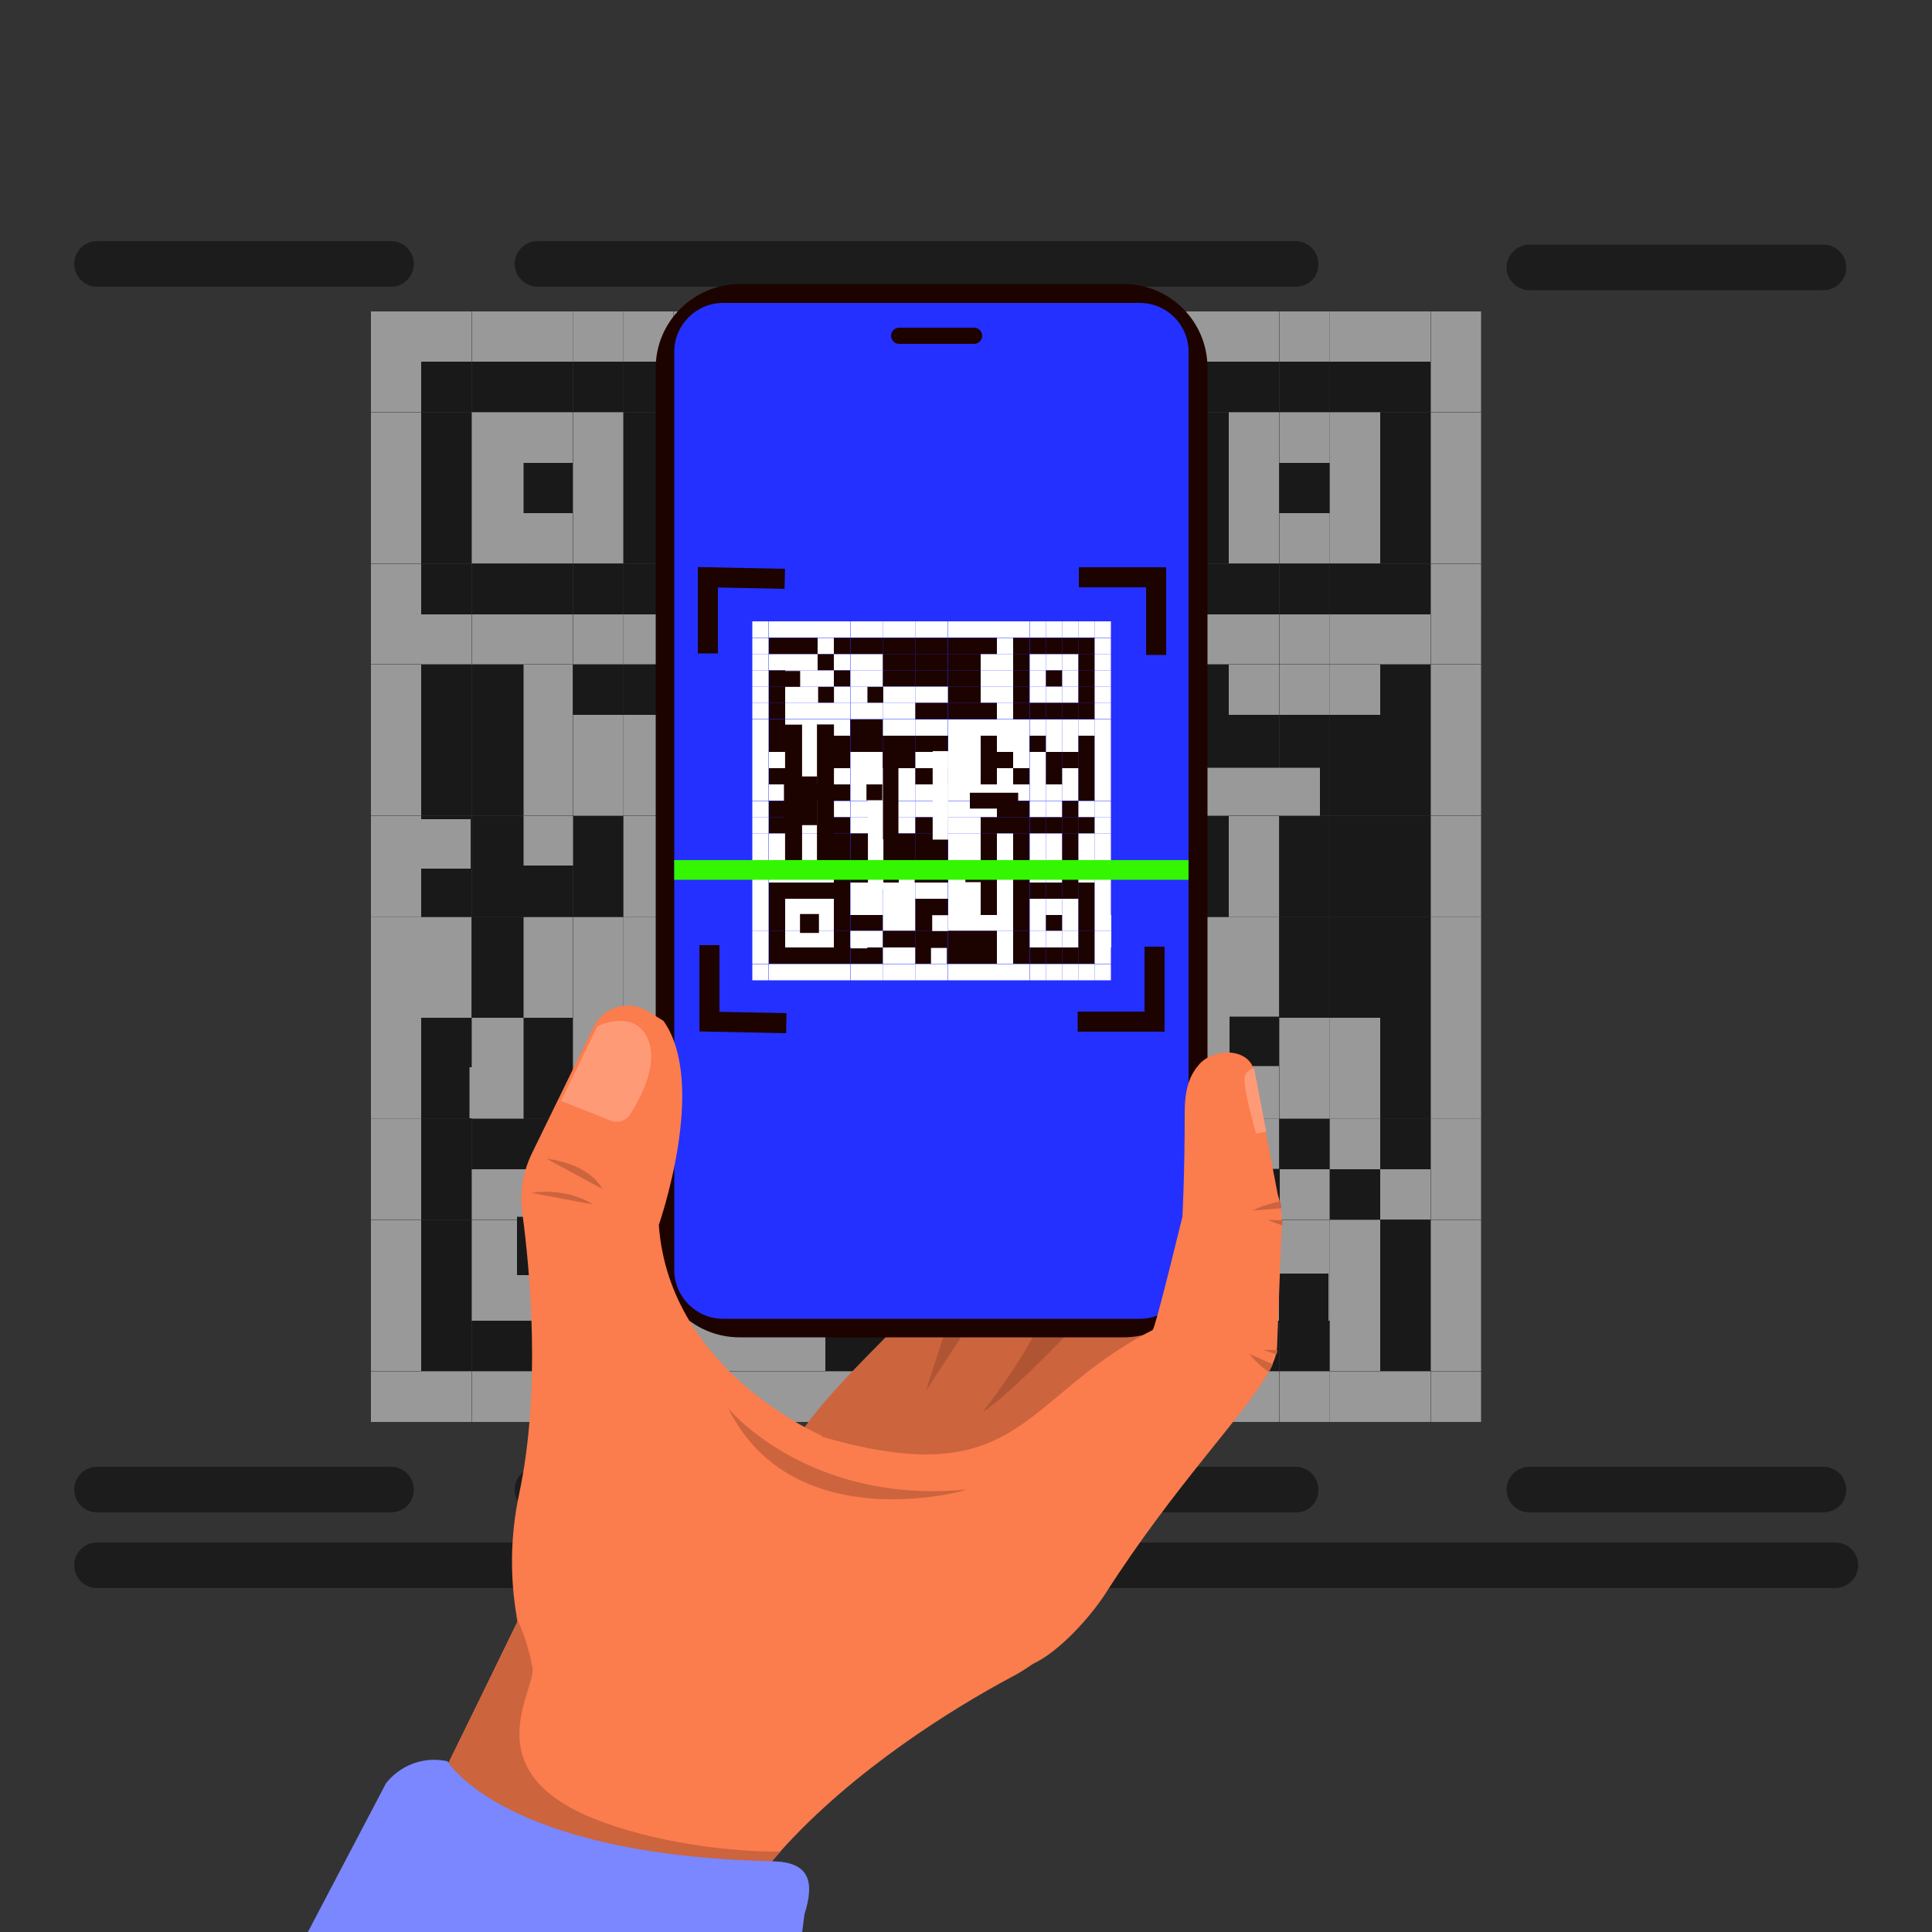 <?xml version="1.0" encoding="utf-8"?>
<!-- Generator: Adobe Illustrator 23.0.5, SVG Export Plug-In . SVG Version: 6.00 Build 0)  -->
<svg version="1.1" id="Layer_1" xmlns="http://www.w3.org/2000/svg" xmlns:xlink="http://www.w3.org/1999/xlink" x="0px" y="0px"
	 viewBox="0 0 500 500" style="enable-background:new 0 0 500 500;" xml:space="preserve">
<rect x="0" y="0" width="500" height="500" fill="#333333" stroke="none"/>
<style type="text/css">
	.st0{display:none;}
	.st1{display:inline;}
	.st2{fill:#1A2E35;stroke:#1A2E35;stroke-linecap:round;stroke-linejoin:round;stroke-miterlimit:10;}
	.st3{fill:#FFFFFF;stroke:#1A2E35;stroke-linecap:round;stroke-linejoin:round;stroke-miterlimit:10;}
	.st4{opacity:0.45;fill:url(#SVGID_1_);}
	.st5{opacity:0.25;fill:none;stroke:#FFFFFF;stroke-width:0.948;stroke-miterlimit:10;}
	.st6{opacity:0.45;fill:url(#SVGID_2_);}
	.st7{fill:url(#SVGID_3_);}
	.st8{fill:#0016D7;}
	.st9{fill:#808080;}
	.st10{opacity:0.45;fill:url(#SVGID_4_);}
	.st11{fill:#FFFFFF;}
	.st12{fill:none;stroke:#1A2E35;stroke-linecap:round;stroke-linejoin:round;stroke-miterlimit:10;}
	.st13{opacity:0.45;fill:url(#SVGID_5_);}
	.st14{opacity:0.45;fill:url(#SVGID_6_);}
	.st15{fill:url(#SVGID_7_);}
	.st16{fill:#D6D6D6;}
	.st17{fill:none;stroke:#0016D7;stroke-miterlimit:10;}
	.st18{fill:none;stroke:#D6D6D6;stroke-width:0.948;stroke-miterlimit:10;}
	.st19{fill:#E06746;}
	.st20{fill:#C1C1C1;}
	.st21{fill:#FFB469;}
	.st22{opacity:0.5;}
	.st23{fill:#060606;}
	.st24{clip-path:url(#SVGID_9_);}
	.st25{fill:#FB7C4D;}
	.st26{fill:#CC643E;}
	.st27{fill:#B05534;}
	.st28{fill:#1D0300;}
	.st29{fill:#2430FF;}
	.st30{fill:none;stroke:#1D0300;stroke-width:5.184;stroke-miterlimit:10;}
	.st31{fill:#33F600;}
	.st32{fill:#FF9A77;}
	.st33{fill:#7A87FF;}
</style>
<g class="st0">
	<g class="st1">
		<path class="st2" d="M404.9,140.9c-9.1,3.6-22.6-0.6-28-7.1c-3.7-4.4-5.5-10.2-7.1-13.8c2.3-2.2,3.8-5.3,4.7-8.8
			c4.6,1.2,5.6,1.4,6.6-2.3c1-3.6-2.1-6.9-5.5-3.6c-2.7,1.1-19.4-6.5-23.2-17.4c-4.2,0.8-5.9,12.3-5.9,12.3s-0.1-4.4-3.8-9.3
			c-3.7-4.9-3.3-17.8,2.8-19.3c6.2-1.5,7.6,3.6,9.6,2.1c2-1.5,15-13.1,28-2.8c13,10.2,9.9,25.7,7,31c-3,5.3-3,8.3,3.6,9.7
			c6.6,1.4,11.7,4.9,9.2,13.2C400.3,133.1,401.7,139.7,404.9,140.9z"/>
		<g>
			<path class="st3" d="M289.5,447c0,0,0.6,10.2-11.7,21.7c-12.3,11.5-12.1,13.5-12.7,18c-0.6,4.5,18.8,2.9,28.3-4.1
				c9.4-7,22.1-8.2,21.5-12.1c-0.6-3.9-8.4-23.4-8.4-28.9"/>
			<path class="st3" d="M368.7,418.4c0,0,6.7,7.7,4,24.3c-2.7,16.6-1.3,18.1,0.9,22c2.3,3.9,16.7-9.2,19.9-20.5s12.5-20,9.7-22.7
				c-2.9-2.7-20.9-13.4-24.3-17.8"/>
			<path class="st2" d="M366.9,240.7l-7.8,12.4l-1.6,2.6l-27,45.9c0,0-16.1,31.6-14.9,54.9c0,0.3,0,0.6,0,0.9
				c0.4,6,0.2,14.1-0.3,23.1c-0.3,5.8-0.8,11.9-1.4,17.9c-1.9,21.3-4.7,42.1-4.8,45.9c-0.3,6.6-23.5,9.8-21.9,0
				c1.2-7-4.9-40.8-6.9-72.6c-0.8-13.2-1-26,0.3-36.4c1.5-11.9,7-27.4,13.6-42.8c9.3-21.8,21-43.5,27.1-54.4
				c2.6-4.6,4.1-7.3,4.1-7.3c3.4-6,34.9,0,34.9,0l2.6,4.1L366.9,240.7z"/>
			<linearGradient id="SVGID_1_" gradientUnits="userSpaceOnUse" x1="394.235" y1="326.159" x2="278.273" y2="338.452">
				<stop  offset="0" style="stop-color:#000000"/>
				<stop  offset="1" style="stop-color:#000000;stop-opacity:0"/>
			</linearGradient>
			<path class="st4" d="M315.6,357.3c0.4,6,0.2,14.1-0.3,23.1c-0.3,5.8-0.8,11.9-1.4,17.9c-8.1-4.7-18-3.2-19.7-15.6
				c-1.3-10-7.1-10.5-13.9-11.1c-0.8-13.2-1-26,0.3-36.4c1.5-11.9,7-27.4,13.6-42.8c2.1-0.3,4.4-0.9,7.1-2.2
				c16.2-7.7,24.1-20.4,24.1-20.4L313.5,344c0,0,0.9,5,2.1,12.4C315.6,356.7,315.6,357,315.6,357.3z"/>
			<path class="st5" d="M302.2,449.5c0,0-2.2-78.3,8.9-126.2"/>
			<path class="st2" d="M343.6,311.6c-8.2,11.1-13.7,19.4-11.9,20.9c5.3,4.5,36.1,49,41,58.8c4.9,9.8,11.1,12.1,11.1,16.2
				c0,4.1-13.7,19.9-18.6,15c-2.7-2.7-28.6-20.9-49.8-42.1c-17.4-17.4-31.7-36.7-27.2-50.9c6.9-22,31.2-58.1,45.3-78.4
				c6.1-8.9,10.3-14.7,10.3-15.2c0,0,9.4-1.3,19.4-1c11.8,0.3,24.4,2.6,24,11.3C386.5,256.8,359.8,289.6,343.6,311.6z"/>
			<linearGradient id="SVGID_2_" gradientUnits="userSpaceOnUse" x1="432.586" y1="225.004" x2="331.512" y2="272.263">
				<stop  offset="0" style="stop-color:#000000"/>
				<stop  offset="1" style="stop-color:#000000;stop-opacity:0"/>
			</linearGradient>
			<path class="st6" d="M387.1,246.1c-0.5,10.8-27.2,43.5-43.4,65.5c0.5-17,22.9-35.6,25.1-46.2c1.8-8.6,0.9-12.3-9.6-12.3
				c-2.8,0-6.4,0.3-10.8,0.8c-11.9,1.4-14-0.1-14.9-2.9c-0.7-2.1-0.7-4.9-3.4-7.8c-2.7-2.8-5.8-4.4-8.6-5.2c2.6-4.6,4.1-7.3,4.1-7.3
				c3.4-6,34.9,0,34.9,0l2.6,4.1C374.8,235,387.5,237.3,387.1,246.1z"/>
			<path class="st5" d="M381.1,412.8c0,0-54.3-61.3-58.9-78.1c-4.6-16.8,50.3-91.6,50.3-91.6"/>
		</g>
		<g>
			<linearGradient id="SVGID_3_" gradientUnits="userSpaceOnUse" x1="339.991" y1="182.13" x2="302.293" y2="312.16">
				<stop  offset="0" style="stop-color:#925BE8"/>
				<stop  offset="1" style="stop-color:#80C3FF"/>
			</linearGradient>
			<path class="st7" d="M309.1,219.2c0,0,2.4-8.5,20.9-3c18.5,5.5,24.8-3.3,20.5-11.2c-4.2-7.9-13.1-21.6-13.1-21.6
				s-8.3,13.3-10.5,15.4C324.7,200.9,309.1,219.2,309.1,219.2z"/>
			<path class="st8" d="M333.6,187.2c0,0-0.9,13.3-4.5,23.8c-3.6,10.4-7.4,19.8-6.8,22.7c0.6,3,7.1-4.8,11.9-1.2s4.9,8.4,10.1,9.3
				c5.2,0.9,10.4-5,18-2.8c7.6,2.3,15,8.7,21.8,4.1c6.9-4.6-7.2-98.2-7.2-98.2l-9-12.7c0,0-4.5-2.3-6.6-2.7
				c-2-0.4-10.9,2.7-10.9,2.7s-6.3,5.9-6.9,7.2C343,140.5,333.6,187.2,333.6,187.2z"/>
			<path class="st9" d="M357.8,129.5c0,0-13.7,16.6-17.6,42.8c-3.9,26.2-23.6,40.6-28.1,51c-4.5,10.4-4.3,12.5-4.3,12.5
				S299.6,220,303,210c3.5-10,11.5-5.3,16.6-11.7c0.8-1,1.6-2.1,2.4-3.3c4.1-6.3,8.1-15.7,8.1-21v0c0-0.6-0.1-1.2-0.2-1.7
				c-0.8-3.5-0.5-15.1,0.8-24.3c0.7-5.3,1.7-9.9,3-11.7c0.2-0.2,0.4-0.5,0.6-0.7c0.1,0,0.1-0.1,0.1-0.1
				C339.4,131.1,357.8,129.5,357.8,129.5z"/>
			<path class="st9" d="M337,150.4l-2.5,17.3l-4.4,6.2v0l-2.2,3.1l-12.8,5.6l-17.3-2l-3.6-0.4l1.2-3.7c6.2-17.2,37-39.6,38.9-41
				c0.1,0,0.1-0.1,0.1-0.1l2,12L337,150.4z"/>
			<linearGradient id="SVGID_4_" gradientUnits="userSpaceOnUse" x1="285.357" y1="209.848" x2="356.382" y2="143.74">
				<stop  offset="0" style="stop-color:#000000"/>
				<stop  offset="1" style="stop-color:#000000;stop-opacity:0"/>
			</linearGradient>
			<path class="st10" d="M322,195c4.1-6.3,8.1-15.7,8.1-21l-2.2,3.1l-12.8,5.6l-17.3-2l2.8-5.5c0,0,21.1-20.1,30.1-27.3
				c1.5-1.2,2.7-2.1,3.4-2.4c0.8-0.4,1.6,0.4,2.4,2C340.4,155.3,342.5,183.4,322,195z"/>
			<path class="st9" d="M426.6,234.4c-5.3-2.3-10.5,5.9-16.8,4.3c-6.3-1.6-4.3,9.8-10.6,11.3c-6.4,1.4-9.6-2.5-12.7,5.7
				c-4.7-11.3-21.7-22.3-20.1-41.5c0-0.6,0.1-1.1,0.1-1.7c1.4-17.5-0.9-18.2-4.4-34.2c-0.1-0.4-0.2-0.8-0.3-1.2
				c-3.3-16.4,10.7-29.4,8.2-48.4c11.3,2,25.2,13.8,25.2,13.8s1,23,1,24.8c0,0.4,0.1,1.8,0.1,4c0.4,9.1,1.3,30.2,1.3,30.2
				s2.1,10.4,5.9,18.9c1.6,3.5,3.4,6.7,5.5,8.7C416.4,236,420,230.7,426.6,234.4z"/>
			<path class="st9" d="M403.6,220.5c-6.9,0.8-14.4,4.2-21.1-2.9c-7-7.4-12.2-4.7-16-5.1c1.4-17.5-0.9-18.2-4.4-34.2
				c-0.1-0.4-0.2-0.8-0.3-1.2c1.6-2.2,3.8-3.5,6.8-3.2c13.3,1.2,18.5-18.6,18.5-18.6l9.3,16c0.4,9.1,1.3,30.2,1.3,30.2
				S399.8,212,403.6,220.5z"/>
			<path class="st9" d="M409.1,207.5c-5.5,10.8-19.4,6.6-27.1,1.1c-7.6-5.5-29.4-29.9-31.3-34.6c-0.6-1.3-0.2-3,0.6-4.7
				c1.4-2.9,4.1-6,6.1-7.7c0.9-0.8,1.6-1.3,1.9-1.5c1.6-0.8,4,3.7,7.2,6c3.3,2.3,21.7,10.9,25,16.3c-6.1-10.5-11.1-23.8,3.6-39.8
				C401.5,151,418.2,179.5,409.1,207.5z"/>
			<path class="st9" d="M335.6,168.7c0,1.9-4.5,5.9-10.1,14c-5.6,8.1-12.2,17.3-22.5,16.1c-9.9-1.2-12.9-7.7-7.6-22.2
				c10.1-9,30.5-20,34.5-21.2c0,0.1,0,0.1,0,0.2c0.3,3.2,2.9,7.4,4.4,10.3C335.1,167.1,335.6,168.1,335.6,168.7z"/>
			<path class="st2" d="M351.6,168.3l-11.9,1.6c-0.8,0.1-1.5-0.5-1.6-1.3l-3.6-26.6c-0.1-0.8,0.5-1.5,1.3-1.6l11.9-1.6
				c0.8-0.1,1.5,0.5,1.6,1.3l3.6,26.6C353,167.5,352.4,168.2,351.6,168.3z"/>
			<path class="st3" d="M357.5,161.6c-2,1.8-4.7,4.8-6.1,7.7c-0.7-1-1.5-2.2-2.3-3.5c-2.5-4.1-9.2-4.1-9.9-13.5
				c3.5,0.7,8.8-0.5,11.8,0.4C353.8,153.5,355.4,157.8,357.5,161.6z"/>
			<path class="st3" d="M353,150.4c-0.2,6.7-2.8,9.8-8.3,11.2c-4.5,1.1-7.9,2.2-10.4,4.2c-1.6-2.9-4.2-7-4.4-10.3
				c2.9-3.3,3.6-5.2,7.5-4.8C341.3,151.3,350.7,152.4,353,150.4z"/>
			<path class="st11" d="M338.8,146.3c0,0.4-0.3,0.7-0.7,0.7s-0.7-0.3-0.7-0.7c0-0.4,0.3-0.7,0.7-0.7S338.8,145.9,338.8,146.3z"/>
		</g>
		<g>
			<path class="st3" d="M381,108.9c-1,3.6-1.9,3.5-6.6,2.3c-0.8,3-2,5.7-3.7,7.8c0,0,0,0,0,0c-0.3,0.4-0.6,0.7-0.9,1
				c-2.8,2.8-6.9,4.2-12.6,3.2c-0.3-0.1-0.6-0.3-0.9-0.4c-11.1-5.8-9.9-22.5-9.9-22.5s0.1-0.7,0.3-1.7c0.6-3.3,2.4-9.9,5.6-10.6
				c3.8,10.9,20.5,18.5,23.2,17.4c1-1,2-1.4,2.9-1.3C380.3,104,381.6,106.3,381,108.9z"/>
			<path class="st3" d="M370.7,133.6c0.1,3.5-5.4,9-11.1,8.5c-5.7-0.5-4.7-3.1-3.6-8.6c0.6-2.9,0.6-6.1,0.4-8.4
				c-0.1-1-0.2-1.8-0.2-2.4c0.3,0.2,0.6,0.3,0.9,0.4c5.7,1,9.8-0.4,12.6-3.2c0.3-0.3,0.6-0.6,0.9-1c-0.4,3.1-0.3,7.9-0.1,11.4
				C370.7,131.6,370.7,132.8,370.7,133.6z"/>
			<path class="st12" d="M363.8,105c0,0.9-0.5,1.6-1.2,1.6c-0.6,0-1.2-0.7-1.2-1.6c0-0.9,0.5-1.6,1.2-1.6
				C363.2,103.4,363.8,104.1,363.8,105z"/>
			<path class="st12" d="M353.4,105c0,0.9-0.5,1.6-1.2,1.6c-0.6,0-1.2-0.7-1.2-1.6c0-0.9,0.5-1.6,1.2-1.6
				C352.8,103.4,353.4,104.1,353.4,105z"/>
			<path class="st12" d="M356.8,105c0,0,0.9,1.9,0.9,2.7c0,0.8-1.4,1.4-1.5,2.4c-0.1,1,1.9,1.1,1.9,1.1"/>
			<path class="st12" d="M355.4,115.6c0,0,4.8,3.2,10.2-1.5"/>
			<linearGradient id="SVGID_5_" gradientUnits="userSpaceOnUse" x1="374.704" y1="102.054" x2="353.397" y2="148.084">
				<stop  offset="0" style="stop-color:#000000"/>
				<stop  offset="1" style="stop-color:#000000;stop-opacity:0"/>
			</linearGradient>
			<path class="st13" d="M370.6,130.3c-4.1-3.5-10.4-4.8-14.1-5.2c-0.1-1-0.2-1.8-0.2-2.4c0.3,0.2,0.6,0.3,0.9,0.4
				c5.7,1,9.8-0.4,12.6-3.2c0.3-0.3,0.6-0.6,0.9-1C370.2,122,370.4,126.8,370.6,130.3z"/>
			<linearGradient id="SVGID_6_" gradientUnits="userSpaceOnUse" x1="370.12" y1="77.43" x2="356.496" y2="118.918">
				<stop  offset="0" style="stop-color:#000000"/>
				<stop  offset="1" style="stop-color:#000000;stop-opacity:0"/>
			</linearGradient>
			<path class="st14" d="M378.3,103.9c-1,0.7-2.3,1.3-3.7,1.7c-14.1,4-23.6-11.8-23.6-11.8l-4.4,4.6c0.6-3.3,2.4-9.9,5.6-10.6
				c3.8,10.9,20.5,18.5,23.2,17.4C376.5,104.3,377.5,103.9,378.3,103.9z"/>
		</g>
	</g>
	<g class="st1">
		
			<linearGradient id="SVGID_7_" gradientUnits="userSpaceOnUse" x1="183.214" y1="108.331" x2="180.677" y2="113.898" gradientTransform="matrix(0.975 -0.224 0.224 0.975 -19.427 205.76)">
			<stop  offset="0" style="stop-color:#6B637C"/>
			<stop  offset="1" style="stop-color:#8A8593"/>
		</linearGradient>
		<polygon class="st15" points="185.1,270.7 184.7,275 180.4,276 180.9,271.7 		"/>
		<path class="st2" d="M212.7,177.2l19,82.9c0.5,2.2-0.9,4.3-3,4.8L98,294.9c-2.2,0.5-4.3-0.9-4.8-3l-19-82.9
			c-0.5-2.2,0.9-4.3,3-4.8l130.8-30C210.1,173.7,212.2,175,212.7,177.2z"/>
		<g>
			<path class="st2" d="M183.6,296.7c-0.1,1.3-1.2,2.5-2.4,2.8l-7.8,1.8l0.5-4.6l7.8-1.8C182.9,294.6,183.8,295.4,183.6,296.7z"/>
			<path class="st2" d="M183.6,296.7c-0.1,1.3-1.2,2.5-2.4,2.8l-37.8,8.7l4-38l0.5-4.3l4.3-1l-0.5,4.3l-3.6,33.4l33.5-7.7
				C182.9,294.6,183.8,295.4,183.6,296.7z"/>
			<polygon class="st2" points="181.7,262.3 178.2,295.7 148.2,302.6 151.8,269.1 			"/>
			<path class="st2" d="M213.6,289.8c-0.1,1.3-1.2,2.5-2.4,2.8l-30,6.9c1.2-0.3,2.2-1.5,2.4-2.8c0.1-1.3-0.7-2.1-1.9-1.8l30-6.9
				C212.9,287.7,213.7,288.6,213.6,289.8z"/>
		</g>
		
			<rect x="89.5" y="186.3" transform="matrix(0.975 -0.224 0.224 0.975 -48 41.803)" class="st9" width="142.2" height="93.1"/>
		<path class="st11" d="M233.6,254.1l-129.6,29.7c-0.7,0.2-1.5-0.3-1.6-1l-17.3-75.4c-0.2-0.7,0.3-1.5,1-1.6l129.6-29.7
			c0.7-0.2,1.5,0.3,1.6,1l17.3,75.4C234.8,253.3,234.4,254,233.6,254.1z"/>
		<path class="st16" d="M195.4,227.3l-68.6,15.7c-1.3,0.3-2.6-0.5-2.9-1.8l0,0c-0.3-1.3,0.5-2.6,1.8-2.9l68.6-15.7
			c1.3-0.3,2.6,0.5,2.9,1.8l0,0C197.5,225.7,196.7,227,195.4,227.3z"/>
		<path class="st2" d="M168.9,233.4l-42.1,9.7c-1.3,0.3-2.6-0.5-2.9-1.8l0,0c-0.3-1.3,0.5-2.6,1.8-2.9l42.1-9.7
			c1.3-0.3,2.6,0.5,2.9,1.8l0,0C171,231.8,170.2,233.1,168.9,233.4z"/>
		<path class="st16" d="M178,240l-30,6.9c-0.6,0.1-1.2-0.2-1.3-0.8l0,0c-0.1-0.6,0.2-1.2,0.8-1.3l30-6.9c0.6-0.1,1.2,0.2,1.3,0.8
			l0,0C178.9,239.3,178.6,239.9,178,240z"/>
		<path class="st16" d="M179.2,245.3l-30,6.9c-0.6,0.1-1.2-0.2-1.3-0.8l0,0c-0.1-0.6,0.2-1.2,0.8-1.3l30-6.9
			c0.6-0.1,1.2,0.2,1.3,0.8l0,0C180.1,244.6,179.8,245.2,179.2,245.3z"/>
		<path class="st16" d="M180.4,250.7l-30,6.9c-0.6,0.1-1.2-0.2-1.3-0.8l0,0c-0.1-0.6,0.2-1.2,0.8-1.3l30-6.9
			c0.6-0.1,1.2,0.2,1.3,0.8l0,0C181.4,249.9,181,250.5,180.4,250.7z"/>
		<path class="st16" d="M181.6,256l-30,6.9c-0.6,0.1-1.2-0.2-1.3-0.8l0,0c-0.1-0.6,0.2-1.2,0.8-1.3l30-6.9c0.6-0.1,1.2,0.2,1.3,0.8
			l0,0C182.6,255.3,182.2,255.9,181.6,256z"/>
		<path class="st17" d="M160,205.6c0.7,3-1.2,6-4.2,6.7c-3,0.7-6-1.2-6.7-4.2c-0.7-3,1.2-6,4.2-6.7"/>
		<path class="st18" d="M153.4,201.4c3-0.7,6,1.2,6.7,4.2"/>
	</g>
	<g class="st1">
		<polygon class="st19" points="155.7,167.9 108.5,184.4 84.1,145.2 131.3,128.7 		"/>
		<rect x="98.2" y="116.6" transform="matrix(0.944 -0.33 0.33 0.944 -41.852 48.253)" class="st11" width="45.9" height="61.5"/>
		<rect x="101.5" y="129.7" transform="matrix(0.944 -0.33 0.33 0.944 -36.496 45.296)" class="st20" width="27.2" height="0.8"/>
		<rect x="102.8" y="133.5" transform="matrix(0.944 -0.33 0.33 0.944 -37.667 45.943)" class="st20" width="27.2" height="0.8"/>
		
			<rect x="104.2" y="137.3" transform="matrix(0.944 -0.33 0.33 0.944 -38.838 46.589)" class="st20" width="27.2" height="0.8"/>
		
			<rect x="105.5" y="141" transform="matrix(0.944 -0.33 0.33 0.944 -40.01 47.236)" class="st20" width="27.2" height="0.8"/>
		
			<rect x="106.8" y="144.8" transform="matrix(0.944 -0.33 0.33 0.944 -41.18 47.883)" class="st20" width="27.2" height="0.8"/>
		<rect x="108.1" y="148.6" transform="matrix(0.944 -0.33 0.33 0.944 -42.351 48.529)" class="st20" width="27.2" height="0.8"/>
		<rect x="109.4" y="152.3" transform="matrix(0.944 -0.33 0.33 0.944 -43.521 49.175)" class="st20" width="27.2" height="0.8"/>
		
			<rect x="110.8" y="156.1" transform="matrix(0.944 -0.33 0.33 0.944 -44.693 49.822)" class="st20" width="27.2" height="0.8"/>
		
			<rect x="112.1" y="159.9" transform="matrix(0.944 -0.33 0.33 0.944 -45.864 50.469)" class="st20" width="27.2" height="0.8"/>
		
			<rect x="113.4" y="163.7" transform="matrix(0.944 -0.33 0.33 0.944 -47.034 51.115)" class="st20" width="27.2" height="0.8"/>
		
			<rect x="114.7" y="167.4" transform="matrix(0.944 -0.33 0.33 0.944 -48.205 51.762)" class="st20" width="27.2" height="0.8"/>
		
			<rect x="105.5" y="135.1" transform="matrix(0.944 -0.33 0.33 0.944 -43.948 51.788)" class="st21" width="50" height="40.4"/>
	</g>
	<g class="st1">
		<g>
			<g>
				<path class="st11" d="M203.6,15.4l19.5,48.5L180.5,81l-22.9-57.1l34-13.6c0.3-0.1,0.5-0.2,0.8-0.3c4.4-1.3,9.1,0.8,11,5
					C203.5,15.1,203.5,15.3,203.6,15.4z"/>
				
					<rect x="169.9" y="26.6" transform="matrix(0.928 -0.372 0.372 0.928 3.159 70.29)" class="st9" width="27.2" height="0.8"/>
				
					<rect x="171.4" y="30.3" transform="matrix(0.928 -0.372 0.372 0.928 1.885 71.111)" class="st9" width="27.2" height="0.8"/>
				
					<rect x="172.9" y="34" transform="matrix(0.928 -0.372 0.372 0.928 0.611 71.933)" class="st9" width="27.2" height="0.8"/>
				
					<rect x="174.4" y="37.7" transform="matrix(0.928 -0.372 0.372 0.928 -0.663 72.753)" class="st9" width="27.2" height="0.8"/>
				
					<rect x="175.8" y="41.4" transform="matrix(0.928 -0.372 0.372 0.928 -1.937 73.573)" class="st9" width="27.2" height="0.8"/>
				
					<rect x="177.3" y="45.1" transform="matrix(0.928 -0.372 0.372 0.928 -3.21 74.394)" class="st9" width="27.2" height="0.8"/>
				
					<rect x="178.8" y="48.8" transform="matrix(0.928 -0.372 0.372 0.928 -4.484 75.215)" class="st9" width="27.2" height="0.8"/>
				
					<rect x="180.3" y="52.5" transform="matrix(0.928 -0.372 0.372 0.928 -5.758 76.036)" class="st9" width="27.2" height="0.8"/>
				
					<rect x="181.8" y="56.2" transform="matrix(0.928 -0.372 0.372 0.928 -7.032 76.857)" class="st9" width="27.2" height="0.8"/>
				
					<rect x="183.3" y="59.9" transform="matrix(0.928 -0.372 0.372 0.928 -8.306 77.678)" class="st9" width="27.2" height="0.8"/>
				
					<rect x="184.8" y="63.6" transform="matrix(0.928 -0.372 0.372 0.928 -9.58 78.499)" class="st9" width="27.2" height="0.8"/>
			</g>
			<path class="st2" d="M203.4,15l-7.8,3.1l-3.3-8.1C196.8,8.7,201.5,10.8,203.4,15z"/>
		</g>
		<g>
			<g>
				<path class="st11" d="M327.2,37l-20,48.3l-42.4-17.5l23.5-56.9l33.9,14c0.3,0.1,0.5,0.2,0.8,0.4c4,2.1,6,6.9,4.4,11.3
					C327.3,36.7,327.3,36.9,327.2,37z"/>
				
					<rect x="291.2" y="30.8" transform="matrix(0.924 0.382 -0.382 0.924 35.043 -114.035)" class="st9" width="27.2" height="0.8"/>
				
					<rect x="289.6" y="34.5" transform="matrix(0.924 0.382 -0.382 0.924 36.337 -113.173)" class="st9" width="27.2" height="0.8"/>
				
					<rect x="288.1" y="38.2" transform="matrix(0.924 0.382 -0.382 0.924 37.631 -112.309)" class="st9" width="27.2" height="0.8"/>
				
					<rect x="286.6" y="41.9" transform="matrix(0.924 0.382 -0.382 0.924 38.927 -111.448)" class="st9" width="27.2" height="0.8"/>
				
					<rect x="285" y="45.6" transform="matrix(0.924 0.382 -0.382 0.924 40.221 -110.585)" class="st9" width="27.2" height="0.8"/>
				
					<rect x="283.5" y="49.3" transform="matrix(0.924 0.382 -0.382 0.924 41.515 -109.721)" class="st9" width="27.2" height="0.8"/>
				
					<rect x="282" y="53" transform="matrix(0.924 0.382 -0.382 0.924 42.81 -108.86)" class="st9" width="27.2" height="0.8"/>
				
					<rect x="280.5" y="56.7" transform="matrix(0.924 0.382 -0.382 0.924 44.105 -107.996)" class="st9" width="27.2" height="0.8"/>
				
					<rect x="278.9" y="60.4" transform="matrix(0.924 0.382 -0.382 0.924 45.399 -107.134)" class="st9" width="27.2" height="0.8"/>
				
					<rect x="277.4" y="64.1" transform="matrix(0.924 0.382 -0.382 0.924 46.694 -106.271)" class="st9" width="27.2" height="0.8"/>
				
					<rect x="275.9" y="67.8" transform="matrix(0.924 0.382 -0.382 0.924 47.988 -105.409)" class="st9" width="27.2" height="0.8"/>
			</g>
			<path class="st2" d="M327.4,36.6l-7.7-3.2l3.3-8.1C327,27.4,328.9,32.2,327.4,36.6z"/>
		</g>
	</g>
</g>
<g class="st22">
	<g>
		<g>
			<g>
				<g id="XMLID_4_">
					<g>
						<rect x="370.3" y="289.5" class="st11" width="13" height="13.1"/>
						<rect x="370.3" y="263.4" class="st11" width="13" height="26.1"/>
						<rect x="370.3" y="237.3" class="st11" width="13" height="26.1"/>
						<rect x="370.3" y="211.2" class="st11" width="13" height="26.1"/>
						<rect x="370.3" y="185" class="st11" width="13" height="26.1"/>
						<rect x="370.3" y="172" class="st11" width="13" height="13"/>
						<rect x="370.3" y="158.9" class="st11" width="13" height="13"/>
						<rect x="370.3" y="145.9" class="st11" width="13" height="13.1"/>
						<rect x="370.3" y="132.8" class="st11" width="13" height="13"/>
						<rect x="370.3" y="119.8" class="st11" width="13" height="13"/>
						<rect x="370.3" y="106.7" class="st11" width="13" height="13.1"/>
						<rect x="370.3" y="93.6" class="st11" width="13" height="13"/>
						<rect x="370.3" y="80.6" class="st11" width="13" height="13"/>
						<rect x="370.3" y="354.9" class="st11" width="13" height="13.1"/>
						<rect x="370.3" y="341.8" class="st11" width="13" height="13"/>
						<rect x="370.3" y="315.7" class="st11" width="13" height="26.1"/>
						<rect x="370.3" y="302.6" class="st11" width="13" height="13"/>
						<rect x="357.2" y="289.5" width="13" height="13.1"/>
						<rect x="357.2" y="263.4" width="13" height="26.1"/>
						<rect x="357.2" y="237.3" width="13" height="26.1"/>
						<rect x="357.2" y="211.2" width="13" height="26.1"/>
						<rect x="357.2" y="185" width="13" height="26.1"/>
						<rect x="357.2" y="172" width="13" height="13"/>
						<rect x="357.2" y="158.9" class="st11" width="13" height="13"/>
						<rect x="357.2" y="145.9" width="13" height="13.1"/>
						<rect x="357.2" y="132.8" width="13" height="13"/>
						<rect x="357.2" y="119.8" width="13" height="13"/>
						<rect x="357.2" y="106.7" width="13" height="13.1"/>
						<rect x="357.2" y="93.6" width="13" height="13"/>
						<rect x="357.2" y="80.6" class="st11" width="13" height="13"/>
						<rect x="357.2" y="354.9" class="st11" width="13" height="13.1"/>
						<rect x="357.2" y="341.8" width="13" height="13"/>
						<rect x="357.2" y="315.7" width="13" height="26.1"/>
						<rect x="357.2" y="302.6" class="st11" width="13" height="13"/>
						<rect x="344.1" y="289.5" class="st11" width="13.1" height="13.1"/>
						<rect x="344.1" y="263.4" class="st11" width="13.1" height="26.1"/>
						<rect x="344.1" y="237.3" width="13.1" height="26.1"/>
						<rect x="344.1" y="211.2" width="13.1" height="26.1"/>
						<rect x="344.1" y="185" width="13.1" height="26.1"/>
						<rect x="344.1" y="172" class="st11" width="13.1" height="13"/>
						<rect x="344.1" y="158.9" class="st11" width="13.1" height="13"/>
						<rect x="344.1" y="145.9" width="13.1" height="13.1"/>
						<rect x="344.1" y="132.8" class="st11" width="13.1" height="13"/>
						<rect x="344.1" y="119.8" class="st11" width="13.1" height="13"/>
						<rect x="344.1" y="106.7" class="st11" width="13.1" height="13.1"/>
						<rect x="344.1" y="93.6" width="13.1" height="13"/>
						<rect x="344.1" y="80.6" class="st11" width="13.1" height="13"/>
						<rect x="344.1" y="354.9" class="st11" width="13.1" height="13.1"/>
						<rect x="344.1" y="341.8" class="st11" width="13.1" height="13"/>
						<rect x="344.1" y="315.7" class="st11" width="13.1" height="26.1"/>
						<rect x="344.1" y="302.6" width="13.1" height="13"/>
						<rect x="331.1" y="289.5" width="13" height="13.1"/>
						<rect x="331.1" y="263.4" class="st11" width="13" height="26.1"/>
						<rect x="331.1" y="237.3" width="13" height="26.1"/>
						<rect x="331.1" y="211.2" width="13" height="26.1"/>
						<rect x="331.1" y="185" width="13" height="26.1"/>
						<rect x="331.1" y="172" class="st11" width="13" height="13"/>
						<rect x="331.1" y="158.9" class="st11" width="13" height="13"/>
						<rect x="331.1" y="145.9" width="13" height="13.1"/>
						<rect x="331.1" y="132.8" class="st11" width="13" height="13"/>
						<rect x="331.1" y="119.8" width="13" height="13"/>
						<rect x="331.1" y="106.7" class="st11" width="13" height="13.1"/>
						<rect x="331.1" y="93.6" width="13" height="13"/>
						<rect x="331.1" y="80.6" class="st11" width="13" height="13"/>
						<rect x="331.1" y="354.9" class="st11" width="13" height="13.1"/>
						<rect x="331.1" y="341.8" width="13" height="13"/>
						<rect x="331.1" y="315.7" class="st11" width="13" height="26.1"/>
						<rect x="331.1" y="302.6" class="st11" width="13" height="13"/>
						<rect x="318" y="289.5" class="st11" width="13" height="13.1"/>
						<rect x="318" y="263.4" class="st11" width="13" height="26.1"/>
						<rect x="318" y="237.3" class="st11" width="13" height="26.1"/>
						<rect x="318" y="211.2" class="st11" width="13" height="26.1"/>
						<rect x="318" y="185" width="13" height="26.1"/>
						<rect x="318" y="172" class="st11" width="13" height="13"/>
						<rect x="318" y="158.9" class="st11" width="13" height="13"/>
						<rect x="318" y="145.9" width="13" height="13.1"/>
						<rect x="318" y="132.8" class="st11" width="13" height="13"/>
						<rect x="318" y="119.8" class="st11" width="13" height="13"/>
						<rect x="318" y="106.7" class="st11" width="13" height="13.1"/>
						<rect x="318" y="93.6" width="13" height="13"/>
						<rect x="318" y="80.6" class="st11" width="13" height="13"/>
						<rect x="318" y="354.9" class="st11" width="13" height="13.1"/>
						<rect x="318" y="341.8" width="13" height="13"/>
						<rect x="318" y="315.7" class="st11" width="13" height="26.1"/>
						<rect x="318" y="302.6" class="st11" width="13" height="13"/>
						<rect x="305" y="289.5" class="st11" width="13" height="13.1"/>
						<rect x="305" y="263.4" class="st11" width="13" height="26.1"/>
						<rect x="305" y="237.3" class="st11" width="13" height="26.1"/>
						<rect x="305" y="211.2" width="13" height="26.1"/>
						<rect x="305" y="185" width="13" height="26.1"/>
						<rect x="305" y="172" width="13" height="13"/>
						<rect x="305" y="158.9" class="st11" width="13" height="13"/>
						<rect x="305" y="145.9" width="13" height="13.1"/>
						<rect x="305" y="132.8" width="13" height="13"/>
						<rect x="305" y="119.8" width="13" height="13"/>
						<rect x="305" y="106.7" width="13" height="13.1"/>
						<rect x="305" y="93.6" width="13" height="13"/>
						<rect x="305" y="80.6" class="st11" width="13" height="13"/>
						<rect x="305" y="354.9" class="st11" width="13" height="13.1"/>
						<rect x="305" y="341.8" width="13" height="13"/>
						<rect x="305" y="315.7" class="st11" width="13" height="26.1"/>
						<rect x="305" y="302.6" class="st11" width="13" height="13"/>
						<rect x="291.9" y="289.5" class="st11" width="13" height="13.1"/>
						<rect x="291.9" y="263.4" width="13" height="26.1"/>
						<rect x="291.9" y="237.3" class="st11" width="13" height="26.1"/>
						<rect x="291.9" y="211.2" class="st11" width="13" height="26.1"/>
						<rect x="291.9" y="185" class="st11" width="13" height="26.1"/>
						<rect x="291.9" y="172" class="st11" width="13" height="13"/>
						<rect x="291.9" y="158.9" class="st11" width="13" height="13"/>
						<rect x="291.9" y="145.9" class="st11" width="13" height="13.1"/>
						<rect x="291.9" y="132.8" class="st11" width="13" height="13"/>
						<rect x="291.9" y="119.8" class="st11" width="13" height="13"/>
						<rect x="291.9" y="106.7" class="st11" width="13" height="13.1"/>
						<rect x="291.9" y="93.6" class="st11" width="13" height="13"/>
						<rect x="291.9" y="80.6" class="st11" width="13" height="13"/>
						<rect x="291.9" y="354.9" class="st11" width="13" height="13.1"/>
						<rect x="291.9" y="341.8" width="13" height="13"/>
						<rect x="291.9" y="315.7" class="st11" width="13" height="26.1"/>
						<rect x="291.9" y="302.6" class="st11" width="13" height="13"/>
						<rect x="278.9" y="354.9" class="st11" width="13" height="13.1"/>
						<rect x="278.9" y="341.8" width="13" height="13"/>
						<rect x="278.9" y="315.7" class="st11" width="13" height="26.1"/>
						<rect x="278.9" y="302.6" class="st11" width="13" height="13"/>
						<rect x="278.9" y="289.5" width="13" height="13.1"/>
						<rect x="278.9" y="263.4" width="13" height="26.1"/>
						<rect x="278.9" y="237.3" width="13" height="26.1"/>
						<rect x="278.9" y="211.2" width="13" height="26.1"/>
						<rect x="278.9" y="185" class="st11" width="13" height="26.1"/>
						<rect x="278.9" y="172" width="13" height="13"/>
						<rect x="278.9" y="158.9" class="st11" width="13" height="13"/>
						<rect x="278.9" y="145.9" class="st11" width="13" height="13.1"/>
						<rect x="278.9" y="132.8" width="13" height="13"/>
						<rect x="278.9" y="119.8" class="st11" width="13" height="13"/>
						<rect x="278.9" y="106.7" class="st11" width="13" height="13.1"/>
						<rect x="278.9" y="93.6" width="13" height="13"/>
						<rect x="278.9" y="80.6" class="st11" width="13" height="13"/>
						<rect x="265.8" y="354.9" class="st11" width="13.1" height="13.1"/>
						<rect x="265.8" y="341.8" class="st11" width="13.1" height="13"/>
						<rect x="265.8" y="315.7" class="st11" width="13.1" height="26.1"/>
						<rect x="265.8" y="302.6" class="st11" width="13.1" height="13"/>
						<rect x="265.8" y="289.5" width="13.1" height="13.1"/>
						<rect x="265.8" y="263.4" class="st11" width="13.1" height="26.1"/>
						<rect x="265.8" y="237.3" width="13.1" height="26.1"/>
						<rect x="265.8" y="211.2" class="st11" width="13.1" height="26.1"/>
						<rect x="265.8" y="185" class="st11" width="13.1" height="26.1"/>
						<rect x="265.8" y="172" width="13.1" height="13"/>
						<rect x="265.8" y="158.9" width="13.1" height="13"/>
						<rect x="265.8" y="145.9" class="st11" width="13.1" height="13.1"/>
						<rect x="265.8" y="132.8" class="st11" width="13.1" height="13"/>
						<rect x="265.8" y="119.8" width="13.1" height="13"/>
						<rect x="265.8" y="106.7" width="13.1" height="13.1"/>
						<rect x="265.8" y="93.6" width="13.1" height="13"/>
						<rect x="265.8" y="80.6" class="st11" width="13.1" height="13"/>
						<rect x="252.7" y="289.5" class="st11" width="13" height="13.1"/>
						<rect x="252.7" y="263.4" class="st11" width="13" height="26.1"/>
						<rect x="252.7" y="237.3" class="st11" width="13" height="26.1"/>
						<rect x="252.7" y="211.2" width="13" height="26.1"/>
						<rect x="252.7" y="185" class="st11" width="13" height="26.1"/>
						<rect x="252.7" y="172" width="13" height="13"/>
						<rect x="252.7" y="158.9" class="st11" width="13" height="13"/>
						<rect x="252.7" y="145.9" width="13" height="13.1"/>
						<rect x="252.7" y="132.8" class="st11" width="13" height="13"/>
						<rect x="252.7" y="119.8" width="13" height="13"/>
						<rect x="252.7" y="106.7" class="st11" width="13" height="13.1"/>
						<rect x="252.7" y="93.6" width="13" height="13"/>
						<rect x="252.7" y="80.6" class="st11" width="13" height="13"/>
						<rect x="252.7" y="354.9" class="st11" width="13" height="13.1"/>
						<rect x="252.7" y="341.8" width="13" height="13"/>
						<rect x="252.7" y="315.7" class="st11" width="13" height="26.1"/>
						<rect x="252.7" y="302.6" class="st11" width="13" height="13"/>
						<rect x="239.7" y="289.5" width="13" height="13.1"/>
						<rect x="239.7" y="263.4" class="st11" width="13" height="26.1"/>
						<rect x="239.7" y="237.3" class="st11" width="13" height="26.1"/>
						<rect x="239.7" y="211.2" class="st11" width="13" height="26.1"/>
						<rect x="239.7" y="185" class="st11" width="13" height="26.1"/>
						<rect x="239.7" y="172" class="st11" width="13" height="13"/>
						<rect x="239.7" y="158.9" class="st11" width="13" height="13"/>
						<rect x="239.7" y="145.9" class="st11" width="13" height="13.1"/>
						<rect x="239.7" y="132.8" class="st11" width="13" height="13"/>
						<rect x="239.7" y="119.8" class="st11" width="13" height="13"/>
						<rect x="239.7" y="106.7" class="st11" width="13" height="13.1"/>
						<rect x="239.7" y="93.6" width="13" height="13"/>
						<rect x="239.7" y="80.6" class="st11" width="13" height="13"/>
						<rect x="239.7" y="354.9" class="st11" width="13" height="13.1"/>
						<rect x="239.7" y="341.8" class="st11" width="13" height="13"/>
						<rect x="239.7" y="315.7" width="13" height="26.1"/>
						<rect x="239.7" y="302.6" width="13" height="13"/>
						<rect x="226.6" y="289.5" class="st11" width="13" height="13.1"/>
						<rect x="226.6" y="263.4" class="st11" width="13" height="26.1"/>
						<rect x="226.6" y="237.3" class="st11" width="13" height="26.1"/>
						<rect x="226.6" y="211.2" class="st11" width="13" height="26.1"/>
						<rect x="226.6" y="185" class="st11" width="13" height="26.1"/>
						<rect x="226.6" y="172" class="st11" width="13" height="13"/>
						<rect x="226.6" y="158.9" width="13" height="13"/>
						<rect x="226.6" y="145.9" width="13" height="13.1"/>
						<rect x="226.6" y="132.8" class="st11" width="13" height="13"/>
						<rect x="226.6" y="119.8" class="st11" width="13" height="13"/>
						<rect x="226.6" y="106.7" width="13" height="13.1"/>
						<rect x="226.6" y="93.6" class="st11" width="13" height="13"/>
						<rect x="226.6" y="80.6" class="st11" width="13" height="13"/>
						<rect x="226.6" y="354.9" class="st11" width="13" height="13.1"/>
						<rect x="226.6" y="341.8" width="13" height="13"/>
						<rect x="226.6" y="315.7" class="st11" width="13" height="26.1"/>
						<rect x="226.6" y="302.6" class="st11" width="13" height="13"/>
						<rect x="213.6" y="289.5" width="13" height="13.1"/>
						<rect x="213.6" y="263.4" class="st11" width="13" height="26.1"/>
						<rect x="213.6" y="237.3" class="st11" width="13" height="26.1"/>
						<rect x="213.6" y="211.2" width="13" height="26.1"/>
						<rect x="213.6" y="185" class="st11" width="13" height="26.1"/>
						<rect x="213.6" y="172" width="13" height="13"/>
						<rect x="213.6" y="158.9" width="13" height="13"/>
						<rect x="213.6" y="145.9" width="13" height="13.1"/>
						<rect x="213.6" y="132.8" width="13" height="13"/>
						<rect x="213.6" y="119.8" width="13" height="13"/>
						<rect x="213.6" y="106.7" width="13" height="13.1"/>
						<rect x="213.6" y="93.6" width="13" height="13"/>
						<rect x="213.6" y="80.6" class="st11" width="13" height="13"/>
						<rect x="213.6" y="354.9" class="st11" width="13" height="13.1"/>
						<rect x="213.6" y="341.8" width="13" height="13"/>
						<rect x="213.6" y="315.7" class="st11" width="13" height="26.1"/>
						<rect x="213.6" y="302.6" class="st11" width="13" height="13"/>
						<rect x="174.4" y="263.4" width="39.2" height="26.1"/>
						<rect x="174.4" y="237.3" width="39.2" height="26.1"/>
						<rect x="174.4" y="211.2" width="39.2" height="26.1"/>
						<rect x="174.4" y="185" class="st11" width="39.2" height="26.1"/>
						<rect x="174.4" y="172" width="39.2" height="13"/>
						<rect x="174.4" y="158.9" class="st11" width="39.2" height="13"/>
						<rect x="174.4" y="145.9" width="39.2" height="13.1"/>
						<rect x="174.4" y="132.8" class="st11" width="39.2" height="13"/>
						<rect x="174.4" y="119.8" class="st11" width="39.2" height="13"/>
						<rect x="174.4" y="106.7" width="39.2" height="13.1"/>
						<rect x="174.4" y="93.6" class="st11" width="39.2" height="13"/>
						<rect x="174.4" y="80.6" class="st11" width="39.2" height="13"/>
						<rect x="174.4" y="289.5" width="39.2" height="13.1"/>
						<rect x="174.4" y="354.9" class="st11" width="39.2" height="13.1"/>
						<rect x="174.4" y="341.8" class="st11" width="39.2" height="13"/>
						<rect x="174.4" y="315.7" class="st11" width="39.2" height="26.1"/>
						<rect x="174.4" y="302.6" class="st11" width="39.2" height="13"/>
						<rect x="161.3" y="354.9" class="st11" width="13" height="13.1"/>
						<rect x="161.3" y="341.8" width="13" height="13"/>
						<rect x="161.3" y="315.7" width="13" height="26.1"/>
						<rect x="161.3" y="302.6" width="13" height="13"/>
						<rect x="161.3" y="289.5" width="13" height="13.1"/>
						<rect x="161.3" y="263.4" class="st11" width="13" height="26.1"/>
						<rect x="161.3" y="237.3" class="st11" width="13" height="26.1"/>
						<rect x="161.3" y="211.2" class="st11" width="13" height="26.1"/>
						<rect x="161.3" y="185" class="st11" width="13" height="26.1"/>
						<rect x="161.3" y="172" width="13" height="13"/>
						<rect x="161.3" y="158.9" class="st11" width="13" height="13"/>
						<rect x="161.3" y="145.9" width="13" height="13.1"/>
						<rect x="161.3" y="132.8" width="13" height="13"/>
						<rect x="161.3" y="119.8" width="13" height="13"/>
						<rect x="161.3" y="106.7" width="13" height="13.1"/>
						<rect x="161.3" y="93.6" width="13" height="13"/>
						<rect x="161.3" y="80.6" class="st11" width="13" height="13"/>
						<rect x="148.3" y="354.9" class="st11" width="13" height="13.1"/>
						<rect x="148.3" y="341.8" width="13" height="13"/>
						<rect x="148.3" y="315.7" class="st11" width="13" height="26.1"/>
						<rect x="148.3" y="302.6" class="st11" width="13" height="13"/>
						<rect x="148.3" y="289.5" width="13" height="13.1"/>
						<rect x="148.3" y="263.4" class="st11" width="13" height="26.1"/>
						<rect x="148.3" y="237.3" class="st11" width="13" height="26.1"/>
						<rect x="148.3" y="211.2" width="13" height="26.1"/>
						<rect x="148.3" y="185" class="st11" width="13" height="26.1"/>
						<rect x="148.3" y="172" width="13" height="13"/>
						<rect x="148.3" y="158.9" class="st11" width="13" height="13"/>
						<rect x="148.3" y="145.9" width="13" height="13.1"/>
						<rect x="148.3" y="132.8" class="st11" width="13" height="13"/>
						<rect x="148.3" y="119.8" class="st11" width="13" height="13"/>
						<rect x="148.3" y="106.7" class="st11" width="13" height="13.1"/>
						<rect x="148.3" y="93.6" width="13" height="13"/>
						<rect x="148.3" y="80.6" class="st11" width="13" height="13"/>
						<rect x="135.4" y="354.9" class="st11" width="12.8" height="13.1"/>
						<rect x="135.4" y="341.8" width="12.8" height="13"/>
						<rect x="135.4" y="315.7" class="st11" width="12.8" height="26.1"/>
						<rect x="135.4" y="302.6" class="st11" width="12.8" height="13"/>
						<rect x="135.4" y="289.5" width="12.8" height="13.1"/>
						<rect x="135.4" y="263.4" width="12.8" height="26.1"/>
						<rect x="135.4" y="237.3" class="st11" width="12.8" height="26.1"/>
						<rect x="135.4" y="211.2" width="12.8" height="26.1"/>
						<rect x="135.4" y="185" class="st11" width="12.8" height="26.1"/>
						<rect x="135.4" y="172" class="st11" width="12.8" height="13"/>
						<rect x="135.4" y="158.9" class="st11" width="12.8" height="13"/>
						<rect x="135.4" y="145.9" width="12.8" height="13.1"/>
						<rect x="135.4" y="132.8" class="st11" width="12.8" height="13"/>
						<rect x="135.4" y="119.8" width="12.8" height="13"/>
						<rect x="135.4" y="106.7" class="st11" width="12.8" height="13.1"/>
						<rect x="135.4" y="93.6" width="12.8" height="13"/>
						<polygon class="st11" points="148.3,80.6 148.3,93.6 135.4,93.6 135.4,81.3 135.4,80.6 						"/>
						<rect x="122.1" y="354.9" class="st11" width="13.4" height="13.1"/>
						<rect x="122.1" y="341.8" width="13.4" height="13"/>
						<rect x="122.1" y="315.7" class="st11" width="13.4" height="26.1"/>
						<rect x="122.1" y="302.6" class="st11" width="13.4" height="13"/>
						<rect x="122.1" y="289.5" width="13.4" height="13.1"/>
						<rect x="122.1" y="263.4" class="st11" width="13.4" height="26.1"/>
						<rect x="122.1" y="237.3" width="13.4" height="26.1"/>
						<rect x="122.1" y="211.2" width="13.4" height="26.1"/>
						<rect x="122.1" y="185" width="13.4" height="26.1"/>
						<rect x="122.1" y="172" width="13.4" height="13"/>
						<rect x="122.1" y="158.9" class="st11" width="13.4" height="13"/>
						<rect x="122.1" y="145.9" width="13.4" height="13.1"/>
						<rect x="122.1" y="132.8" class="st11" width="13.4" height="13"/>
						<rect x="122.1" y="119.8" class="st11" width="13.4" height="13"/>
						<rect x="122.1" y="106.7" class="st11" width="13.4" height="13.1"/>
						<rect x="122.1" y="93.6" width="13.4" height="13"/>
						<polygon class="st11" points="135.4,81.3 135.4,93.6 122.1,93.6 122.1,80.6 135.4,80.6 						"/>
						<rect x="109" y="354.9" class="st11" width="13" height="13.1"/>
						<rect x="109" y="341.8" width="13" height="13"/>
						<rect x="109" y="315.7" width="13" height="26.1"/>
						<rect x="109" y="302.6" width="13" height="13"/>
						<rect x="109" y="289.5" width="13" height="13.1"/>
						<rect x="109" y="263.4" width="13" height="26.1"/>
						<rect x="109" y="237.3" class="st11" width="13" height="26.1"/>
						<rect x="109" y="211.2" width="13" height="26.1"/>
						<rect x="109" y="185" width="13" height="26.1"/>
						<rect x="109" y="172" width="13" height="13"/>
						<rect x="109" y="158.9" class="st11" width="13" height="13"/>
						<rect x="109" y="145.9" width="13" height="13.1"/>
						<rect x="109" y="132.8" width="13" height="13"/>
						<rect x="109" y="119.8" width="13" height="13"/>
						<rect x="109" y="106.7" width="13" height="13.1"/>
						<rect x="109" y="93.6" width="13" height="13"/>
						<rect x="109" y="80.6" class="st11" width="13" height="13"/>
						<rect x="96" y="354.9" class="st11" width="13" height="13.1"/>
						<rect x="96" y="341.8" class="st11" width="13" height="13"/>
						<rect x="96" y="315.7" class="st11" width="13" height="26.1"/>
						<rect x="96" y="302.6" class="st11" width="13" height="13"/>
						<rect x="96" y="289.5" class="st11" width="13" height="13.1"/>
						<rect x="96" y="263.4" class="st11" width="13" height="26.1"/>
						<rect x="96" y="237.3" class="st11" width="13" height="26.1"/>
						<rect x="96" y="211.2" class="st11" width="13" height="26.1"/>
						<rect x="96" y="185" class="st11" width="13" height="26.1"/>
						<rect x="96" y="172" class="st11" width="13" height="13"/>
						<rect x="96" y="158.9" class="st11" width="13" height="13"/>
						<rect x="96" y="145.9" class="st11" width="13" height="13.1"/>
						<rect x="96" y="132.8" class="st11" width="13" height="13"/>
						<rect x="96" y="119.8" class="st11" width="13" height="13"/>
						<rect x="96" y="106.7" class="st11" width="13" height="13.1"/>
						<rect x="96" y="93.6" class="st11" width="13" height="13"/>
						<rect x="96" y="80.6" class="st11" width="13" height="13"/>
					</g>
					<g>
					</g>
				</g>
			</g>
			<rect x="133.8" y="314.9" width="15.1" height="15.1"/>
		</g>
		<rect x="178.3" y="302.7" width="122.7" height="13.7"/>
		<rect x="178.3" y="328.2" width="122.7" height="13.7"/>
		<rect x="168.9" y="263.1" class="st11" width="70.7" height="12.4"/>
		<rect x="270.9" y="198.7" class="st11" width="70.7" height="12.4"/>
		<rect x="220.1" y="316.2" width="38.9" height="26.5"/>
		<rect x="233.3" y="154.9" width="12.5" height="38.8"/>
		<rect x="121.5" y="276.2" class="st11" width="13.2" height="13.2"/>
		<rect x="109" y="212" class="st11" width="12.8" height="12.8"/>
		<rect x="135.5" y="211.2" class="st11" width="12.8" height="12.8"/>
		<rect x="174.5" y="184.7" width="12.8" height="12.8"/>
		<rect x="174" y="237.7" class="st11" width="12.8" height="12.8"/>
		<rect x="240.2" y="263.9" width="12.8" height="12.8"/>
		<rect x="318.2" y="263.1" width="12.8" height="12.8"/>
		<rect x="318.4" y="302.5" width="12.8" height="12.8"/>
		<rect x="331" y="329.6" width="12.8" height="12.8"/>
	</g>
	<g>
		<path class="st23" d="M101.2,74.2H25.1c-3.3,0-5.9-2.7-5.9-5.9l0,0c0-3.3,2.7-5.9,5.9-5.9h76.1c3.3,0,5.9,2.7,5.9,5.9l0,0
			C107.1,71.5,104.5,74.2,101.2,74.2z"/>
		<path class="st23" d="M471.9,75.1h-76.1c-3.3,0-5.9-2.7-5.9-5.9l0,0c0-3.3,2.7-5.9,5.9-5.9h76.1c3.3,0,5.9,2.7,5.9,5.9l0,0
			C477.9,72.4,475.2,75.1,471.9,75.1z"/>
		<path class="st23" d="M335.4,74.2H139.1c-3.3,0-5.9-2.7-5.9-5.9l0,0c0-3.3,2.7-5.9,5.9-5.9h196.2c3.3,0,5.9,2.7,5.9,5.9l0,0
			C341.3,71.6,338.7,74.2,335.4,74.2z"/>
	</g>
	<g>
		<path class="st23" d="M101.2,391.4H25.1c-3.3,0-5.9-2.7-5.9-5.9l0,0c0-3.3,2.7-5.9,5.9-5.9h76.1c3.3,0,5.9,2.7,5.9,5.9l0,0
			C107.1,388.8,104.5,391.4,101.2,391.4z"/>
		<path class="st23" d="M471.9,391.4h-76.1c-3.3,0-5.9-2.7-5.9-5.9l0,0c0-3.3,2.7-5.9,5.9-5.9h76.1c3.3,0,5.9,2.7,5.9,5.9l0,0
			C477.9,388.8,475.2,391.4,471.9,391.4z"/>
		<path class="st23" d="M335.4,391.4H139.1c-3.3,0-5.9-2.7-5.9-5.9l0,0c0-3.3,2.7-5.9,5.9-5.9h196.2c3.3,0,5.9,2.7,5.9,5.9l0,0
			C341.3,388.8,338.7,391.4,335.4,391.4z"/>
		<path class="st23" d="M474.9,411H25.1c-3.3,0-5.9-2.7-5.9-5.9l0,0c0-3.3,2.7-5.9,5.9-5.9h449.9c3.3,0,5.9,2.7,5.9,5.9l0,0
			C480.9,408.3,478.2,411,474.9,411z"/>
	</g>
</g>
<g>
	<defs>
		
			<rect id="SVGID_8_" x="-44.9" y="78.7" transform="matrix(4.489571e-11 -1 1 4.489571e-11 -49.606 461.77)" width="502" height="354"/>
	</defs>
	<clipPath id="SVGID_9_">
		<use xlink:href="#SVGID_8_"  style="overflow:visible;"/>
	</clipPath>
	<g class="st24">
		<path class="st25" d="M263.1,297.9l-50.3,73.9l-0.2,0.3l-3.3,4.8l-13.1,4.1h0l-51.4,16.2c0,0-4.4,9.2-10.7,22
			c-0.1,0.2-0.2,0.3-0.2,0.5c-12,24.7-30.5,62.6-37.2,75.2c-1.3,2.5-2.2,4-2.4,4.2c0.4,0,3.5,0.1,8.3,0.3
			c22.5,1.1,82.4,4.6,82.4,4.6c4.2-8.9,10.1-17.2,17-24.9c18.9-21.1,44.8-37.1,60-45.2c2.1-1.1,4.1-2.4,6-3.8l0,0
			c9.3-6.7,16.1-16.4,19.2-27.5l18.2-63.9l-4.4-4.3L263.1,297.9z"/>
		<g>
			<path class="st26" d="M316.1,326.7c0,0-46.4,126.4-96.6,89.3c-50.2-37.1,10.4-58.4,56.9-122.6C284,282.9,316.1,326.7,316.1,326.7
				z"/>
			<path class="st27" d="M281.8,339.5c0,0-20.5,21.8-27.5,25.9c0,0,13-16.3,16.8-27.7C275.1,326.3,281.8,339.5,281.8,339.5z"/>
			<polygon class="st27" points="253.9,338.2 239.6,360 245.8,340.8 			"/>
		</g>
		<g>
			<path class="st28" d="M169.7,95.2v229.2c0,12,9.7,21.7,21.7,21.7h99.4c12,0,21.7-9.7,21.7-21.7V95.2c0-12-9.7-21.7-21.7-21.7
				h-99.4C179.4,73.6,169.7,83.3,169.7,95.2z"/>
			<path class="st29" d="M295,78.4H187.1c-6.9,0-12.6,5.7-12.6,12.6v237.7c0,6.9,5.7,12.6,12.6,12.6H295c6.9,0,12.6-5.7,12.6-12.6
				V91C307.6,84,301.9,78.4,295,78.4z"/>
			<g>
				<g>
					<g>
						<g id="XMLID_2_">
							<g>
								<rect x="194.7" y="160.8" class="st11" width="4.2" height="4.2"/>
								<rect x="199" y="160.8" class="st11" width="4.2" height="4.2"/>
								<rect x="203.2" y="160.8" class="st11" width="8.4" height="4.2"/>
								<rect x="211.6" y="160.8" class="st11" width="4.2" height="4.2"/>
								<rect x="215.8" y="160.8" class="st11" width="4.2" height="4.2"/>
								<rect x="220.1" y="160.8" class="st11" width="8.4" height="4.2"/>
								<rect x="228.5" y="160.8" class="st11" width="8.4" height="4.2"/>
								<rect x="236.9" y="160.8" class="st11" width="8.4" height="4.2"/>
								<rect x="245.4" y="160.8" class="st11" width="8.4" height="4.2"/>
								<rect x="253.8" y="160.8" class="st11" width="4.2" height="4.2"/>
								<rect x="258" y="160.8" class="st11" width="4.2" height="4.2"/>
								<rect x="262.2" y="160.8" class="st11" width="4.2" height="4.2"/>
								<rect x="266.5" y="160.8" class="st11" width="4.2" height="4.2"/>
								<rect x="270.7" y="160.8" class="st11" width="4.2" height="4.2"/>
								<rect x="274.9" y="160.8" class="st11" width="4.2" height="4.2"/>
								<rect x="279.1" y="160.8" class="st11" width="4.2" height="4.2"/>
								<rect x="283.3" y="160.8" class="st11" width="4.2" height="4.2"/>
								<rect x="194.7" y="165.1" class="st11" width="4.2" height="4.2"/>
								<rect x="199" y="165.1" class="st28" width="4.2" height="4.2"/>
								<rect x="203.2" y="165.1" class="st28" width="8.4" height="4.2"/>
								<rect x="211.6" y="165.1" class="st11" width="4.2" height="4.2"/>
								<rect x="215.8" y="165.1" class="st28" width="4.2" height="4.2"/>
								<rect x="220.1" y="165.1" class="st28" width="8.4" height="4.2"/>
								<rect x="228.5" y="165.1" class="st28" width="8.4" height="4.2"/>
								<rect x="236.9" y="165.1" class="st28" width="8.4" height="4.2"/>
								<rect x="245.4" y="165.1" class="st28" width="8.4" height="4.2"/>
								<rect x="253.8" y="165.1" class="st28" width="4.2" height="4.2"/>
								<rect x="258" y="165.1" class="st11" width="4.2" height="4.2"/>
								<rect x="262.2" y="165.1" class="st28" width="4.2" height="4.2"/>
								<rect x="266.5" y="165.1" class="st28" width="4.2" height="4.2"/>
								<rect x="270.7" y="165.1" class="st28" width="4.2" height="4.2"/>
								<rect x="274.9" y="165.1" class="st28" width="4.2" height="4.2"/>
								<rect x="279.1" y="165.1" class="st28" width="4.2" height="4.2"/>
								<rect x="283.3" y="165.1" class="st11" width="4.2" height="4.2"/>
								<rect x="194.7" y="169.3" class="st11" width="4.2" height="4.2"/>
								<rect x="199" y="169.3" class="st11" width="4.2" height="4.2"/>
								<rect x="203.2" y="169.3" class="st11" width="8.4" height="4.2"/>
								<rect x="211.6" y="169.3" class="st28" width="4.2" height="4.2"/>
								<rect x="215.8" y="169.3" class="st11" width="4.2" height="4.2"/>
								<rect x="220.1" y="169.3" class="st11" width="8.4" height="4.2"/>
								<rect x="228.5" y="169.3" class="st28" width="8.4" height="4.2"/>
								<rect x="236.9" y="169.3" class="st28" width="8.4" height="4.2"/>
								<rect x="245.4" y="169.3" class="st28" width="8.4" height="4.2"/>
								<rect x="253.8" y="169.3" class="st11" width="4.2" height="4.2"/>
								<rect x="258" y="169.3" class="st11" width="4.2" height="4.2"/>
								<rect x="262.2" y="169.3" class="st28" width="4.2" height="4.2"/>
								<rect x="266.5" y="169.3" class="st11" width="4.2" height="4.2"/>
								<rect x="270.7" y="169.3" class="st11" width="4.2" height="4.2"/>
								<rect x="274.9" y="169.3" class="st11" width="4.2" height="4.2"/>
								<rect x="279.1" y="169.3" class="st28" width="4.2" height="4.2"/>
								<rect x="283.3" y="169.3" class="st11" width="4.2" height="4.2"/>
								<rect x="194.7" y="173.5" class="st11" width="4.2" height="4.2"/>
								<rect x="199" y="173.5" class="st28" width="4.2" height="4.2"/>
								<rect x="203.2" y="173.5" class="st11" width="8.4" height="4.2"/>
								<rect x="211.6" y="173.5" class="st11" width="4.2" height="4.2"/>
								<rect x="215.8" y="173.5" class="st28" width="4.2" height="4.2"/>
								<rect x="220.1" y="173.5" class="st11" width="8.4" height="4.2"/>
								<rect x="228.5" y="173.5" class="st28" width="8.4" height="4.2"/>
								<rect x="236.9" y="173.5" class="st28" width="8.4" height="4.2"/>
								<rect x="245.4" y="173.5" class="st28" width="8.4" height="4.2"/>
								<rect x="253.8" y="173.5" class="st11" width="4.2" height="4.2"/>
								<rect x="258" y="173.5" class="st11" width="4.2" height="4.2"/>
								<rect x="262.2" y="173.5" class="st28" width="4.2" height="4.2"/>
								<rect x="266.5" y="173.5" class="st11" width="4.2" height="4.2"/>
								<rect x="270.7" y="173.5" class="st28" width="4.2" height="4.2"/>
								<rect x="274.9" y="173.5" class="st11" width="4.2" height="4.2"/>
								<rect x="279.1" y="173.5" class="st28" width="4.2" height="4.2"/>
								<rect x="283.3" y="173.5" class="st11" width="4.2" height="4.2"/>
								<rect x="194.7" y="177.7" class="st11" width="4.2" height="4.2"/>
								<rect x="199" y="177.7" class="st28" width="4.2" height="4.2"/>
								<rect x="203.2" y="177.7" class="st11" width="8.4" height="4.2"/>
								<rect x="211.6" y="177.7" class="st11" width="4.2" height="4.2"/>
								<rect x="215.8" y="177.7" class="st11" width="4.2" height="4.2"/>
								<rect x="220.1" y="177.7" class="st11" width="8.4" height="4.2"/>
								<rect x="228.5" y="177.7" class="st11" width="8.4" height="4.2"/>
								<rect x="236.9" y="177.7" class="st11" width="8.4" height="4.2"/>
								<rect x="245.4" y="177.7" class="st28" width="8.4" height="4.2"/>
								<rect x="253.8" y="177.7" class="st11" width="4.2" height="4.2"/>
								<rect x="258" y="177.7" class="st11" width="4.2" height="4.2"/>
								<rect x="262.2" y="177.7" class="st28" width="4.2" height="4.2"/>
								<rect x="266.5" y="177.7" class="st11" width="4.2" height="4.2"/>
								<rect x="270.7" y="177.7" class="st11" width="4.2" height="4.2"/>
								<rect x="274.9" y="177.7" class="st11" width="4.2" height="4.2"/>
								<rect x="279.1" y="177.7" class="st28" width="4.2" height="4.2"/>
								<rect x="283.3" y="177.7" class="st11" width="4.2" height="4.2"/>
								<rect x="194.7" y="181.9" class="st11" width="4.2" height="4.2"/>
								<rect x="199" y="181.9" class="st28" width="4.2" height="4.2"/>
								<rect x="203.2" y="181.9" class="st11" width="8.4" height="4.2"/>
								<rect x="211.6" y="181.9" class="st11" width="4.2" height="4.2"/>
								<rect x="215.8" y="181.9" class="st11" width="4.2" height="4.2"/>
								<rect x="220.1" y="181.9" class="st11" width="8.4" height="4.2"/>
								<rect x="228.5" y="181.9" class="st11" width="8.4" height="4.2"/>
								<rect x="236.9" y="181.9" class="st28" width="8.4" height="4.2"/>
								<rect x="245.4" y="181.9" class="st28" width="8.4" height="4.2"/>
								<rect x="253.8" y="181.9" class="st28" width="4.2" height="4.2"/>
								<rect x="258" y="181.9" class="st11" width="4.2" height="4.2"/>
								<rect x="262.2" y="181.9" class="st28" width="4.2" height="4.2"/>
								<rect x="266.5" y="181.9" class="st28" width="4.2" height="4.2"/>
								<rect x="270.7" y="181.9" class="st28" width="4.2" height="4.2"/>
								<rect x="274.9" y="181.9" class="st28" width="4.2" height="4.2"/>
								<rect x="279.1" y="181.9" class="st28" width="4.2" height="4.2"/>
								<rect x="283.3" y="181.9" class="st11" width="4.2" height="4.2"/>
								<rect x="194.7" y="186.2" class="st11" width="4.2" height="4.2"/>
								<rect x="199" y="186.2" class="st28" width="4.2" height="4.2"/>
								<rect x="203.2" y="186.2" class="st11" width="8.4" height="4.2"/>
								<rect x="211.6" y="186.2" class="st11" width="4.2" height="4.2"/>
								<rect x="215.8" y="186.2" class="st11" width="4.2" height="4.2"/>
								<rect x="220.1" y="186.2" class="st28" width="8.4" height="4.2"/>
								<rect x="228.5" y="186.2" class="st11" width="8.4" height="4.2"/>
								<rect x="236.9" y="186.2" class="st11" width="8.4" height="4.2"/>
								<rect x="245.4" y="186.2" class="st11" width="8.4" height="4.2"/>
								<rect x="253.8" y="186.2" class="st11" width="4.2" height="4.2"/>
								<rect x="258" y="186.2" class="st11" width="4.2" height="4.2"/>
								<rect x="262.2" y="186.2" class="st11" width="4.2" height="4.2"/>
								<rect x="266.5" y="186.2" class="st11" width="4.2" height="4.2"/>
								<rect x="270.7" y="186.2" class="st11" width="4.2" height="4.2"/>
								<rect x="274.9" y="186.2" class="st11" width="4.2" height="4.2"/>
								<rect x="279.1" y="186.2" class="st11" width="4.2" height="4.2"/>
								<rect x="283.3" y="186.2" class="st11" width="4.2" height="4.2"/>
								<rect x="194.7" y="190.4" class="st11" width="4.2" height="4.2"/>
								<rect x="199" y="190.4" class="st28" width="4.2" height="4.2"/>
								<rect x="203.2" y="190.4" class="st11" width="8.4" height="4.2"/>
								<rect x="211.6" y="190.4" class="st11" width="4.2" height="4.2"/>
								<rect x="215.8" y="190.4" class="st28" width="4.2" height="4.2"/>
								<rect x="220.1" y="190.4" class="st28" width="8.4" height="4.2"/>
								<rect x="228.5" y="190.4" class="st28" width="8.4" height="4.2"/>
								<rect x="236.9" y="190.4" class="st28" width="8.4" height="4.2"/>
								<rect x="245.4" y="190.4" class="st11" width="8.4" height="4.2"/>
								<rect x="253.8" y="190.4" class="st28" width="4.2" height="4.2"/>
								<rect x="258" y="190.4" class="st11" width="4.2" height="4.2"/>
								<rect x="262.2" y="190.4" class="st11" width="4.2" height="4.2"/>
								<rect x="266.5" y="190.4" class="st28" width="4.2" height="4.2"/>
								<rect x="270.7" y="190.4" class="st11" width="4.2" height="4.2"/>
								<rect x="274.9" y="190.4" class="st11" width="4.2" height="4.2"/>
								<rect x="279.1" y="190.4" class="st28" width="4.2" height="4.2"/>
								<rect x="283.3" y="190.4" class="st11" width="4.2" height="4.2"/>
								<rect x="194.7" y="194.6" class="st11" width="4.2" height="4.2"/>
								<rect x="199" y="194.6" class="st11" width="4.2" height="4.2"/>
								<rect x="203.2" y="194.6" class="st11" width="8.4" height="4.2"/>
								<rect x="211.6" y="194.6" class="st11" width="4.2" height="4.2"/>
								<rect x="215.8" y="194.6" class="st28" width="4.2" height="4.2"/>
								<rect x="220.1" y="194.6" class="st11" width="8.4" height="4.2"/>
								<rect x="228.5" y="194.6" class="st28" width="8.4" height="4.2"/>
								<rect x="236.9" y="194.6" class="st11" width="8.4" height="4.2"/>
								<rect x="245.4" y="194.6" class="st11" width="8.4" height="4.2"/>
								<rect x="253.8" y="194.6" class="st28" width="4.2" height="4.2"/>
								<rect x="258" y="194.6" class="st28" width="4.2" height="4.2"/>
								<rect x="262.2" y="194.6" class="st11" width="4.2" height="4.2"/>
								<rect x="266.5" y="194.6" class="st11" width="4.2" height="4.2"/>
								<rect x="270.7" y="194.6" class="st28" width="4.2" height="4.2"/>
								<rect x="274.9" y="194.6" class="st28" width="4.2" height="4.2"/>
								<rect x="279.1" y="194.6" class="st28" width="4.2" height="4.2"/>
								<rect x="283.3" y="194.6" class="st11" width="4.2" height="4.2"/>
								<rect x="194.7" y="198.8" class="st11" width="4.2" height="4.2"/>
								<rect x="199" y="198.8" class="st28" width="4.2" height="4.2"/>
								<rect x="203.2" y="198.8" class="st11" width="8.4" height="4.2"/>
								<rect x="211.6" y="198.8" class="st11" width="4.2" height="4.2"/>
								<rect x="215.8" y="198.8" class="st11" width="4.2" height="4.2"/>
								<rect x="220.1" y="198.8" class="st11" width="8.4" height="4.2"/>
								<rect x="228.5" y="198.8" class="st11" width="8.4" height="4.2"/>
								<rect x="236.9" y="198.8" class="st28" width="8.4" height="4.2"/>
								<rect x="245.4" y="198.8" class="st11" width="8.4" height="4.2"/>
								<rect x="253.8" y="198.8" class="st28" width="4.2" height="4.2"/>
								<rect x="258" y="198.8" class="st11" width="4.2" height="4.2"/>
								<rect x="262.2" y="198.8" class="st28" width="4.2" height="4.2"/>
								<rect x="266.5" y="198.8" class="st11" width="4.2" height="4.2"/>
								<rect x="270.7" y="198.8" class="st28" width="4.2" height="4.2"/>
								<rect x="274.9" y="198.8" class="st11" width="4.2" height="4.2"/>
								<rect x="279.1" y="198.8" class="st28" width="4.2" height="4.2"/>
								<rect x="283.3" y="198.8" class="st11" width="4.2" height="4.2"/>
								<rect x="194.7" y="203" class="st11" width="4.2" height="4.2"/>
								<rect x="199" y="203" class="st11" width="4.2" height="4.2"/>
								<rect x="203.2" y="203" class="st28" width="8.4" height="4.2"/>
								<rect x="211.6" y="203" class="st28" width="4.2" height="4.2"/>
								<rect x="215.8" y="203" class="st28" width="4.2" height="4.2"/>
								<rect x="220.1" y="203" class="st11" width="8.4" height="4.2"/>
								<rect x="228.5" y="203" class="st11" width="8.4" height="4.2"/>
								<rect x="236.9" y="203" class="st11" width="8.4" height="4.2"/>
								<rect x="245.4" y="203" class="st11" width="8.4" height="4.2"/>
								<rect x="253.8" y="203" class="st11" width="4.2" height="4.2"/>
								<rect x="258" y="203" class="st11" width="4.2" height="4.2"/>
								<rect x="262.2" y="203" class="st11" width="4.2" height="4.2"/>
								<rect x="266.5" y="203" class="st11" width="4.2" height="4.2"/>
								<rect x="270.7" y="203" class="st11" width="4.2" height="4.2"/>
								<rect x="274.9" y="203" class="st11" width="4.2" height="4.2"/>
								<rect x="279.1" y="203" class="st28" width="4.2" height="4.2"/>
								<rect x="283.3" y="203" class="st11" width="4.2" height="4.2"/>
								<rect x="194.7" y="207.3" class="st11" width="4.2" height="4.2"/>
								<rect x="199" y="207.3" class="st28" width="4.2" height="4.2"/>
								<rect x="203.2" y="207.3" class="st11" width="8.4" height="4.2"/>
								<rect x="211.6" y="207.3" class="st11" width="4.2" height="4.2"/>
								<rect x="215.8" y="207.3" class="st11" width="4.2" height="4.2"/>
								<rect x="220.1" y="207.3" class="st11" width="8.4" height="4.2"/>
								<rect x="228.5" y="207.3" class="st11" width="8.4" height="4.2"/>
								<rect x="236.9" y="207.3" class="st11" width="8.4" height="4.2"/>
								<rect x="245.4" y="207.3" class="st11" width="8.4" height="4.2"/>
								<rect x="253.8" y="207.3" class="st11" width="4.2" height="4.2"/>
								<rect x="258" y="207.3" class="st28" width="4.2" height="4.2"/>
								<rect x="262.2" y="207.3" class="st28" width="4.2" height="4.2"/>
								<rect x="266.5" y="207.3" class="st11" width="4.2" height="4.2"/>
								<rect x="270.7" y="207.3" class="st11" width="4.2" height="4.2"/>
								<rect x="274.9" y="207.3" class="st28" width="4.2" height="4.2"/>
								<rect x="279.1" y="207.3" class="st11" width="4.2" height="4.2"/>
								<rect x="283.3" y="207.3" class="st11" width="4.2" height="4.2"/>
								<rect x="194.7" y="211.5" class="st11" width="4.2" height="4.2"/>
								<rect x="199" y="211.5" class="st28" width="4.2" height="4.2"/>
								<rect x="203.2" y="211.5" class="st11" width="8.4" height="4.2"/>
								<rect x="211.6" y="211.5" class="st11" width="4.2" height="4.2"/>
								<rect x="215.8" y="211.5" class="st28" width="4.2" height="4.2"/>
								<rect x="220.1" y="211.5" class="st11" width="8.4" height="4.2"/>
								<rect x="228.5" y="211.5" class="st11" width="8.4" height="4.2"/>
								<rect x="236.9" y="211.5" class="st28" width="8.4" height="4.2"/>
								<rect x="245.4" y="211.5" class="st11" width="8.4" height="4.2"/>
								<rect x="253.8" y="211.5" class="st28" width="4.2" height="4.2"/>
								<rect x="258" y="211.5" class="st28" width="4.2" height="4.2"/>
								<rect x="262.2" y="211.5" class="st28" width="4.2" height="4.2"/>
								<rect x="266.5" y="211.5" class="st28" width="4.2" height="4.2"/>
								<rect x="270.7" y="211.5" class="st28" width="4.2" height="4.2"/>
								<rect x="274.9" y="211.5" class="st28" width="4.2" height="4.2"/>
								<rect x="279.1" y="211.5" class="st28" width="4.2" height="4.2"/>
								<rect x="283.3" y="211.5" class="st11" width="4.2" height="4.2"/>
								<rect x="194.7" y="215.7" class="st11" width="4.2" height="12.7"/>
								<rect x="199" y="215.7" class="st11" width="4.2" height="12.7"/>
								<rect x="203.2" y="215.7" class="st11" width="8.4" height="12.7"/>
								<rect x="211.6" y="215.7" class="st11" width="4.2" height="12.7"/>
								<rect x="215.8" y="215.7" class="st28" width="4.2" height="12.7"/>
								<rect x="220.1" y="215.7" class="st28" width="8.4" height="12.7"/>
								<rect x="228.5" y="215.7" class="st28" width="8.4" height="12.7"/>
								<rect x="236.9" y="215.7" class="st28" width="8.4" height="12.7"/>
								<rect x="245.4" y="215.7" class="st11" width="8.4" height="12.7"/>
								<rect x="253.8" y="215.7" class="st28" width="4.2" height="12.7"/>
								<rect x="258" y="215.7" class="st11" width="4.2" height="12.7"/>
								<rect x="262.2" y="215.7" class="st28" width="4.2" height="12.7"/>
								<rect x="266.5" y="215.7" class="st11" width="4.2" height="12.7"/>
								<rect x="270.7" y="215.7" class="st11" width="4.2" height="12.7"/>
								<rect x="274.9" y="215.7" class="st28" width="4.2" height="12.7"/>
								<rect x="279.1" y="215.7" class="st11" width="4.2" height="12.7"/>
								<rect x="283.3" y="215.7" class="st11" width="4.2" height="12.7"/>
								<rect x="194.7" y="228.4" class="st11" width="4.2" height="4.2"/>
								<rect x="199" y="228.4" class="st28" width="4.2" height="4.2"/>
								<rect x="203.2" y="228.4" class="st28" width="8.4" height="4.2"/>
								<rect x="211.6" y="228.4" class="st28" width="4.2" height="4.2"/>
								<rect x="215.8" y="228.4" class="st28" width="4.2" height="4.2"/>
								<rect x="220.1" y="228.4" class="st11" width="8.4" height="4.2"/>
								<rect x="228.5" y="228.4" class="st11" width="8.4" height="4.2"/>
								<rect x="236.9" y="228.4" class="st11" width="8.4" height="4.2"/>
								<rect x="245.4" y="228.4" class="st11" width="8.4" height="4.2"/>
								<rect x="253.8" y="228.4" class="st28" width="4.2" height="4.2"/>
								<rect x="258" y="228.4" class="st11" width="4.2" height="4.2"/>
								<rect x="262.2" y="228.4" class="st28" width="4.2" height="4.2"/>
								<rect x="266.5" y="228.4" class="st28" width="4.2" height="4.2"/>
								<rect x="270.7" y="228.4" class="st28" width="4.2" height="4.2"/>
								<rect x="274.9" y="228.4" class="st28" width="4.2" height="4.2"/>
								<rect x="279.1" y="228.4" class="st28" width="4.2" height="4.2"/>
								<rect x="283.3" y="228.4" class="st11" width="4.2" height="4.2"/>
								<rect x="194.7" y="232.6" class="st11" width="4.2" height="4.2"/>
								<rect x="199" y="232.6" class="st28" width="4.2" height="4.2"/>
								<rect x="203.2" y="232.6" class="st11" width="8.4" height="4.2"/>
								<rect x="211.6" y="232.6" class="st11" width="4.2" height="4.2"/>
								<rect x="215.8" y="232.6" class="st28" width="4.2" height="4.2"/>
								<rect x="220.1" y="232.6" class="st11" width="8.4" height="4.2"/>
								<rect x="228.5" y="232.6" class="st11" width="8.4" height="4.2"/>
								<rect x="236.9" y="232.6" class="st28" width="8.4" height="4.2"/>
								<rect x="245.4" y="232.6" class="st11" width="8.4" height="4.2"/>
								<rect x="253.8" y="232.6" class="st28" width="4.2" height="4.2"/>
								<rect x="258" y="232.6" class="st11" width="4.2" height="4.2"/>
								<rect x="262.2" y="232.6" class="st28" width="4.2" height="4.2"/>
								<rect x="266.5" y="232.6" class="st11" width="4.2" height="4.2"/>
								<rect x="270.7" y="232.6" class="st11" width="4.2" height="4.2"/>
								<rect x="274.9" y="232.6" class="st11" width="4.2" height="4.2"/>
								<rect x="279.1" y="232.6" class="st28" width="4.2" height="4.2"/>
								<rect x="283.3" y="232.6" class="st11" width="4.2" height="4.2"/>
								<rect x="194.7" y="236.8" class="st11" width="4.2" height="4.1"/>
								<rect x="199" y="236.8" class="st28" width="4.2" height="4.1"/>
								<rect x="203.2" y="236.8" class="st11" width="8.4" height="4.1"/>
								<rect x="211.6" y="236.8" class="st11" width="4.2" height="4.1"/>
								<rect x="215.8" y="236.8" class="st28" width="4.2" height="4.1"/>
								<rect x="220.1" y="236.8" class="st28" width="8.4" height="4.1"/>
								<rect x="228.5" y="236.8" class="st11" width="8.4" height="4.1"/>
								<rect x="236.9" y="236.8" class="st28" width="8.4" height="4.1"/>
								<rect x="245.4" y="236.8" class="st11" width="8.4" height="4.1"/>
								<rect x="253.8" y="236.8" class="st11" width="4.2" height="4.1"/>
								<rect x="258" y="236.8" class="st11" width="4.2" height="4.1"/>
								<rect x="262.2" y="236.8" class="st28" width="4.2" height="4.1"/>
								<rect x="266.5" y="236.8" class="st11" width="4.2" height="4.1"/>
								<rect x="270.7" y="236.8" class="st28" width="4.2" height="4.1"/>
								<rect x="274.9" y="236.8" class="st11" width="4.2" height="4.1"/>
								<rect x="279.1" y="236.8" class="st28" width="4.2" height="4.1"/>
								<polygon class="st11" points="287.6,236.8 283.3,236.8 283.3,240.9 287.3,240.9 287.6,240.9 								"/>
								<rect x="194.7" y="240.9" class="st11" width="4.2" height="4.3"/>
								<rect x="199" y="240.9" class="st28" width="4.2" height="4.3"/>
								<rect x="203.2" y="240.9" class="st11" width="8.4" height="4.3"/>
								<rect x="211.6" y="240.9" class="st11" width="4.2" height="4.3"/>
								<rect x="215.8" y="240.9" class="st28" width="4.2" height="4.3"/>
								<rect x="220.1" y="240.9" class="st11" width="8.4" height="4.3"/>
								<rect x="228.5" y="240.9" class="st28" width="8.4" height="4.3"/>
								<rect x="236.9" y="240.9" class="st28" width="8.4" height="4.3"/>
								<rect x="245.4" y="240.9" class="st28" width="8.4" height="4.3"/>
								<rect x="253.8" y="240.9" class="st28" width="4.2" height="4.3"/>
								<rect x="258" y="240.9" class="st11" width="4.2" height="4.3"/>
								<rect x="262.2" y="240.9" class="st28" width="4.2" height="4.3"/>
								<rect x="266.5" y="240.9" class="st11" width="4.2" height="4.3"/>
								<rect x="270.7" y="240.9" class="st11" width="4.2" height="4.3"/>
								<rect x="274.9" y="240.9" class="st11" width="4.2" height="4.3"/>
								<rect x="279.1" y="240.9" class="st28" width="4.2" height="4.3"/>
								<polygon class="st11" points="287.3,240.9 283.3,240.9 283.3,245.2 287.6,245.2 287.6,240.9 								"/>
								<rect x="194.7" y="245.2" class="st11" width="4.2" height="4.2"/>
								<rect x="199" y="245.2" class="st28" width="4.2" height="4.2"/>
								<rect x="203.2" y="245.2" class="st28" width="8.4" height="4.2"/>
								<rect x="211.6" y="245.2" class="st28" width="4.2" height="4.2"/>
								<rect x="215.8" y="245.2" class="st28" width="4.2" height="4.2"/>
								<rect x="220.1" y="245.2" class="st28" width="8.4" height="4.2"/>
								<rect x="228.5" y="245.2" class="st11" width="8.4" height="4.2"/>
								<rect x="236.9" y="245.2" class="st28" width="8.4" height="4.2"/>
								<rect x="245.4" y="245.2" class="st28" width="8.4" height="4.2"/>
								<rect x="253.8" y="245.2" class="st28" width="4.2" height="4.2"/>
								<rect x="258" y="245.2" class="st11" width="4.2" height="4.2"/>
								<rect x="262.2" y="245.2" class="st28" width="4.2" height="4.2"/>
								<rect x="266.5" y="245.2" class="st28" width="4.2" height="4.2"/>
								<rect x="270.7" y="245.2" class="st28" width="4.2" height="4.2"/>
								<rect x="274.9" y="245.2" class="st28" width="4.2" height="4.2"/>
								<rect x="279.1" y="245.2" class="st28" width="4.2" height="4.2"/>
								<rect x="283.3" y="245.2" class="st11" width="4.2" height="4.2"/>
								<rect x="194.7" y="249.5" class="st11" width="4.2" height="4.2"/>
								<rect x="199" y="249.5" class="st11" width="4.2" height="4.2"/>
								<rect x="203.2" y="249.5" class="st11" width="8.4" height="4.2"/>
								<rect x="211.6" y="249.5" class="st11" width="4.2" height="4.2"/>
								<rect x="215.8" y="249.5" class="st11" width="4.2" height="4.2"/>
								<rect x="220.1" y="249.5" class="st11" width="8.4" height="4.2"/>
								<rect x="228.5" y="249.5" class="st11" width="8.4" height="4.2"/>
								<rect x="236.9" y="249.5" class="st11" width="8.4" height="4.2"/>
								<rect x="245.4" y="249.5" class="st11" width="8.4" height="4.2"/>
								<rect x="253.8" y="249.5" class="st11" width="4.2" height="4.2"/>
								<rect x="258" y="249.5" class="st11" width="4.2" height="4.2"/>
								<rect x="262.2" y="249.5" class="st11" width="4.2" height="4.2"/>
								<rect x="266.5" y="249.5" class="st11" width="4.2" height="4.2"/>
								<rect x="270.7" y="249.5" class="st11" width="4.2" height="4.2"/>
								<rect x="274.9" y="249.5" class="st11" width="4.2" height="4.2"/>
								<rect x="279.1" y="249.5" class="st11" width="4.2" height="4.2"/>
								<rect x="283.3" y="249.5" class="st11" width="4.2" height="4.2"/>
							</g>
							<g>
							</g>
						</g>
						<polyline class="st30" points="278.9,264.4 298.8,264.4 298.8,245 						"/>
						<polyline class="st30" points="279.2,149.4 299.2,149.4 299.2,169.5 						"/>
						<polyline class="st30" points="203.5,264.8 183.6,264.4 183.6,244.6 						"/>
						<polyline class="st30" points="203.1,149.8 183.2,149.4 183.2,169.1 						"/>
					</g>
					
						<rect x="207" y="236.6" transform="matrix(4.492679e-11 -1 1 4.492679e-11 -29.562 448.445)" class="st28" width="4.9" height="4.9"/>
				</g>
				
					<rect x="193.8" y="205.1" transform="matrix(4.484686e-11 -1 1 4.484686e-11 6.327 420.885)" class="st28" width="39.6" height="4.4"/>
				
					<rect x="185.5" y="205.1" transform="matrix(4.486995e-11 -1 1 4.486995e-11 -1.924 412.634)" class="st28" width="39.6" height="4.4"/>
				
					<rect x="215.2" y="216.7" transform="matrix(4.484952e-11 -1 1 4.484952e-11 7.92 445.304)" class="st11" width="22.9" height="4"/>
				
					<rect x="232" y="203.9" transform="matrix(4.488949e-11 -1 1 4.488949e-11 37.474 449.286)" class="st11" width="22.9" height="4"/>
				
					<rect x="219.1" y="203.8" transform="matrix(4.492946e-11 -1 1 4.492946e-11 24.71 436.329)" class="st28" width="22.9" height="4"/>
				
					<rect x="200.9" y="203" transform="matrix(4.500584e-11 -1 1 4.500584e-11 -0.113 414.445)" class="st28" width="12.6" height="8.6"/>
				
					<rect x="255.3" y="201" transform="matrix(4.489393e-11 -1 1 4.489393e-11 50.003 464.561)" class="st28" width="4.1" height="12.5"/>
				
					<rect x="220.1" y="241.2" transform="matrix(4.467633e-11 -1 1 4.467633e-11 -21.044 465.531)" class="st11" width="4.3" height="4.3"/>
				
					<rect x="241" y="245.3" transform="matrix(4.484686e-11 -1 1 4.484686e-11 -4.359 490.425)" class="st11" width="4.1" height="4.1"/>
				
					<rect x="241.2" y="236.8" transform="matrix(4.484686e-11 -1 1 4.484686e-11 4.455 482.15)" class="st11" width="4.1" height="4.1"/>
				
					<rect x="249.8" y="224.2" transform="matrix(4.528650e-11 -1 1 4.528650e-11 25.638 478.101)" class="st28" width="4.1" height="4.1"/>
				
					<rect x="232.7" y="224.3" transform="matrix(4.484686e-11 -1 1 4.484686e-11 8.311 461.131)" class="st11" width="4.1" height="4.1"/>
				
					<rect x="224.2" y="203" transform="matrix(4.484686e-11 -1 1 4.484686e-11 21.238 431.3)" class="st28" width="4.1" height="4.1"/>
				
					<rect x="224.5" y="177.8" transform="matrix(4.506624e-11 -1 1 4.506624e-11 46.689 406.354)" class="st28" width="4.1" height="4.1"/>
				
					<rect x="211.7" y="177.7" transform="matrix(4.484597e-11 -1 1 4.484597e-11 34.03 393.552)" class="st28" width="4.1" height="4.1"/>
				
					<rect x="203" y="173.6" transform="matrix(4.484686e-11 -1 1 4.484686e-11 29.381 380.75)" class="st28" width="4.1" height="4.1"/>
			</g>
			<path class="st28" d="M230.6,86.9L230.6,86.9c0-1.2,1-2.1,2.1-2.1h19.4c1.2,0,2.1,1,2.1,2.1l0,0c0,1.2-1,2.1-2.1,2.1h-19.4
				C231.6,89,230.6,88.1,230.6,86.9z"/>
			
				<rect x="174.5" y="222.6" transform="matrix(-1 -8.871449e-11 8.871449e-11 -1 482.088 450.289)" class="st31" width="133.1" height="5.1"/>
		</g>
		<g>
			<path class="st25" d="M80.2,499.1C80.2,499.1,80.2,499.1,80.2,499.1C80.1,499.1,80.1,499.1,80.2,499.1z"/>
			<path class="st25" d="M310.3,275.5c-2.3,2.7-3.7,6-3.7,12.4c0,16.7-0.6,27-0.6,27s-7,28.9-7.7,29.3c-36.4,18.6-33.6,45.8-96,24.3
				c-13.3-4.6-3.4,95.7-4.3,96.4l69.1-34.2c6.8-3,15-12.1,19-18.3c18.1-28.3,36.1-46.3,42.2-57.3c0.4-0.7,0.7-1.4,1-2
				c0.4-0.9,0.7-1.7,0.9-2.5c0.1-0.4,0.2-0.8,0.2-1.1c0-0.2,0.1-0.5,0.1-0.7l1.2-31.6v-0.1c0-0.4,0-0.8,0-1.2c0-1-0.1-2-0.2-3
				c-0.1-0.6-0.2-1.2-0.3-1.8c-0.1-0.6-0.3-1.3-0.5-1.9l-3.1-16.1l-3.1-16.2c0,0,0-0.1,0-0.1C322.8,271.1,314.1,271.2,310.3,275.5z"
				/>
			<path class="st32" d="M324.6,276.5c-0.8,0.1-1.9,0.6-2.4,1.9c-0.9,2.2,2.9,15,2.9,15l2.6-0.5l-3.1-16.2
				C324.7,276.6,324.7,276.6,324.6,276.5z"/>
			<path class="st25" d="M153.6,265.8l-15.9,32.6c-2.4,4.9-3.3,10.3-2.5,15.7c1.9,14.3,4.9,45.3-0.8,72.3c-2.4,11.1-2.4,22-0.7,31.8
				c0.1,0.6,0.2,1.1,0.3,1.7c1.8,8.9,5.1,16.8,9.4,23.1c6.1,8.8,14.4,14.4,23.6,14.9c10.4,0.5,20.7-16.7,28.8-35.9
				c9.2-21.6,15.7-45.7,16.8-49.8c0-0.2,0.1-0.3,0.1-0.4c0-0.2,0.1-0.2,0.1-0.2s-39.6-16.6-42.3-54.6c0,0,12.8-36.5,1.2-52.8
				l-3.9-2.4C162.7,258.6,156.2,260.5,153.6,265.8z"/>
			<path class="st32" d="M145.2,284.9L158,290c1.9,0.8,4,0.1,5.1-1.6c2.7-4.3,7.1-12.6,4.8-18.9c-3.3-8.9-13.3-3.9-13.3-3.9
				L145.2,284.9z"/>
			<path class="st26" d="M250,385.5c1.8-0.2-44.4,13.5-61.5-21C188.5,364.6,209.1,389.4,250,385.5z"/>
			<path class="st26" d="M155.9,307.7l-14.4-7.8C141.5,299.9,152,300.8,155.9,307.7z"/>
			<path class="st26" d="M153.4,311.7l-15.9-3C137.5,308.7,146.3,307.1,153.4,311.7z"/>
			<path class="st26" d="M323.4,350.4c1.6,2.1,3.4,3.6,5,4.7c0.4-0.7,0.7-1.4,1-2L323.4,350.4z"/>
			<path class="st26" d="M331.3,310.9c-4.1,0.8-7.2,2.4-7.2,2.4l7.5-0.6C331.6,312.1,331.5,311.5,331.3,310.9z"/>
			<path class="st26" d="M326.9,349.4l3.5,1.1c0.1-0.4,0.2-0.8,0.2-1.1C328.8,349.3,326.9,349.4,326.9,349.4z"/>
			<path class="st26" d="M328.2,315.7c0.6,0.4,2.3,1,3.7,1.4v-0.1c0-0.4,0-0.8,0-1.2L328.2,315.7z"/>
			<path class="st26" d="M133.7,418.1C133.7,418.1,133.7,418.1,133.7,418.1c0,0.6,0.1,1.2,0.2,1.7c-12,24.7-30.5,62.6-37.2,75.2
				c1.8,1.5,3.8,3,5.9,4.5c22.5,1.1,82.4,4.6,82.4,4.6c4.2-8.9,10.1-17.2,17-24.9c-16.7,0.1-37.1-3.5-50.6-9.5
				c-28.2-12.7-12.5-32.7-13.6-38.2c-1.4-7-3-10.3-3.8-12.1C133.9,418.5,133.7,418.1,133.7,418.1z"/>
			<path class="st33" d="M205.3,517.6l2.9-22.2c2.8-8.8,1-13.5-8.2-13.7c-70.1-1.6-84.2-25.9-84.2-25.9c-6-1.3-12.1,0.9-15.9,5.7
				l-36.7,69.9L205.3,517.6z"/>
		</g>
	</g>
</g>
</svg>
